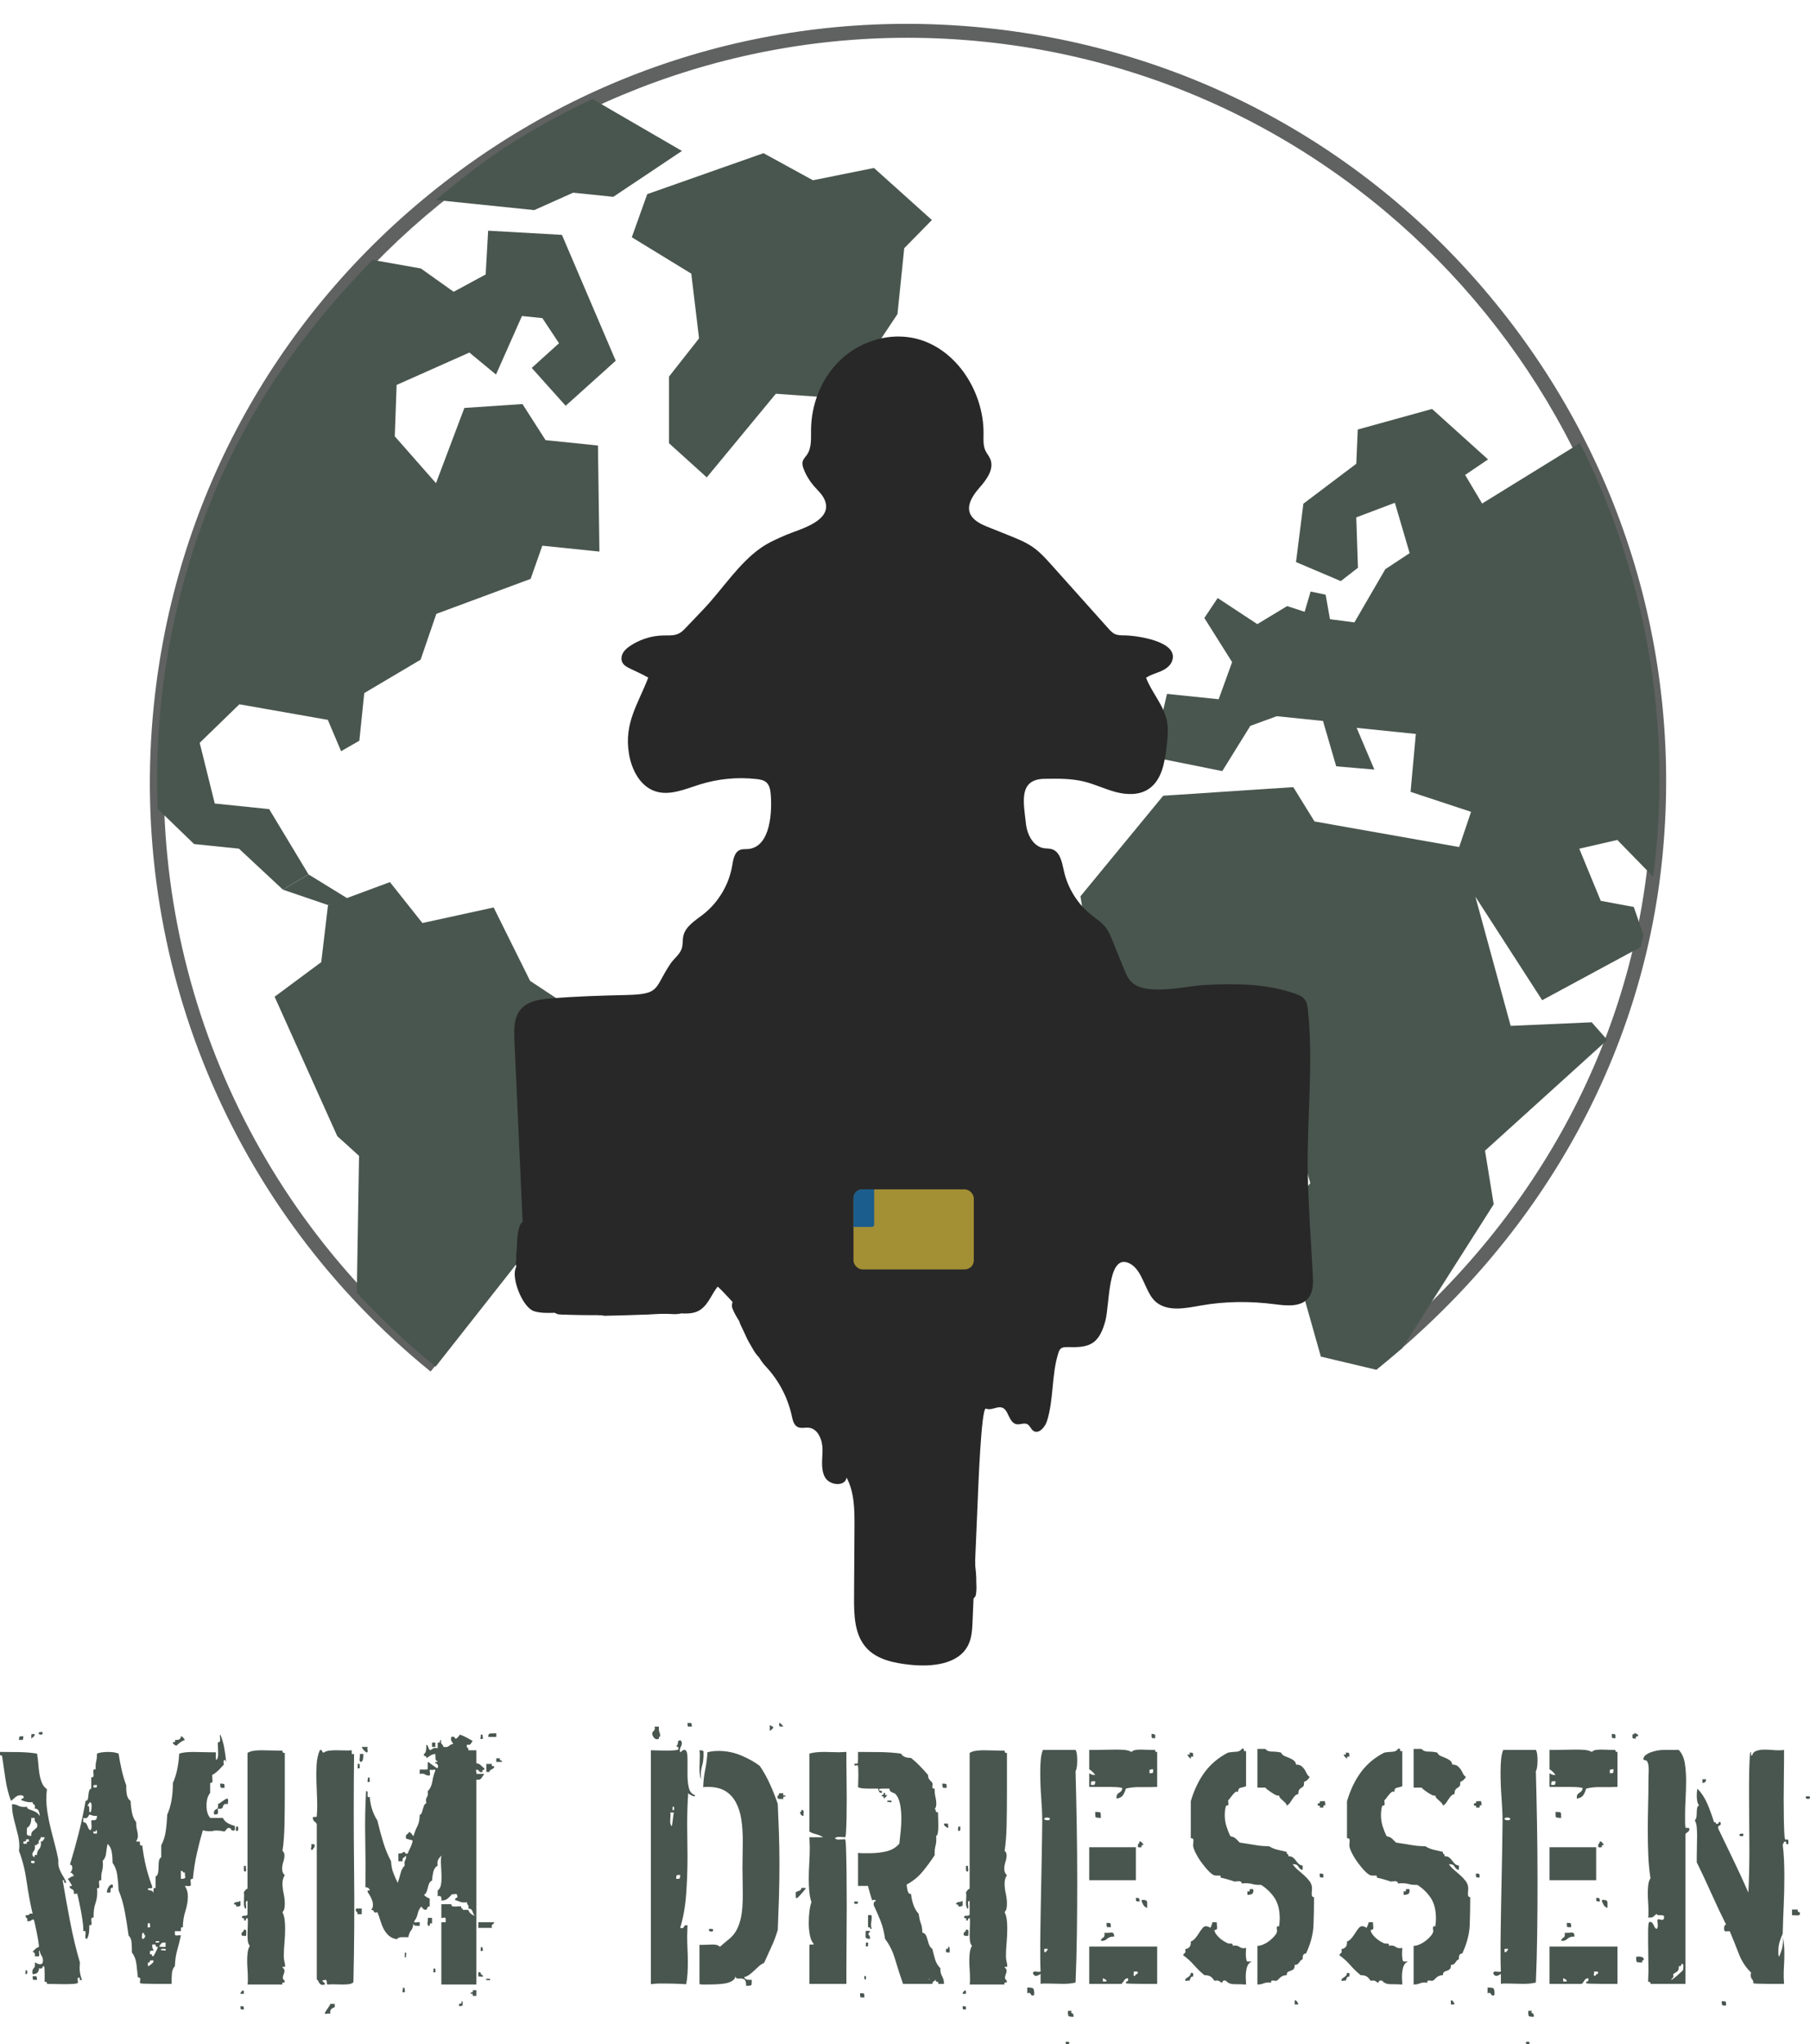 <?xml version="1.0" encoding="UTF-8"?>
<svg xmlns="http://www.w3.org/2000/svg" viewBox="0 0 652.07 736.12">
  <defs>
    <style>
      .cls-1 {
        opacity: .7;
      }

      .cls-2 {
        fill: #d7bb39;
      }

      .cls-3 {
        fill: #1574b8;
      }

      .cls-4 {
        fill: #282828;
      }

      .cls-5 {
        fill: #606161;
      }

      .cls-6 {
        fill: #49564f;
      }
    </style>
  </defs>
  <g id="Layer_7" data-name="Layer 7">
    <path class="cls-5" d="m155.12,493.9c-71.88-58.38-109.14-148.15-99.68-240.14,7.47-72.57,42.75-137.88,99.34-183.91C211.38,23.82,282.51,2.59,355.07,10.05c72.57,7.47,137.88,42.75,183.91,99.34,46.03,56.59,67.27,127.72,59.8,200.29-7.33,71.19-43.93,136.38-103.05,183.55l-3.12-3.91c58.07-46.33,94.01-110.3,101.2-180.15,15.13-147.06-92.19-279.01-239.25-294.14C207.5-.11,75.55,107.22,60.42,254.28c-9.29,90.31,27.29,178.44,97.86,235.75l-3.15,3.88Z"/>
  </g>
  <g id="Europe_Afrika_copy" data-name="Europe+Afrika copy">
    <path class="cls-6" d="m495.86,493.27l-20.01-4.75-14.04-49.65,10.23-12.81-12.1-42.85-46.57-9.42-19.86-25.16-4.27-25.86,29.81-36.22,46.87-3.1,7.64,12.36,52.12,9.22,4.28-12.68-21.79-7.2,1.9-20.85-21.32-2.19,6.38,15.02-13.75-1.17-4.76-16.34-16.66-1.71-9.52,3.48-10.1,16.29-25.23-5.07,5.31-22.73,18.62,1.92,4.84-13.37-10-15.89,4.8-7.18,14.28,9.39,10.74-6.49,6.31,2.05,2.15-7.29,5.41,1.13,1.57,8.83,8.8,1.15,11.13-19.16,8.77-5.78-5.32-18.13-13.91,5.25.61,18.14-6.19,4.81-16.13-6.86,2.66-21.02,19.06-14.38.53-12.33,26.76-7.4,20.17,18.17-8.25,5.59,6.12,10.29,35.26-21.75c8.97,17.89,19.87,44.56,25.27,78.43,5.04,31.59,3.58,58.56,1.07,77.69-4.3-4.41-8.6-8.81-12.9-13.22l-13.7,3.15,7.73,18.77,11.91,2.22,3.44,9.96c-.11.54-.23,1.08-.35,1.62-.21.96-.42,1.9-.63,2.84-11.82,6.38-23.64,12.77-35.47,19.15l-24.06-37.28,12.71,46.52,29.19-1.29,5.62,6.36-44.05,39.87,3.13,19.31-32.96,51.82c-1.86,1.61-8.06,6.78-9.3,7.76Z"/>
  </g>
  <g id="South_America" data-name="South America">
    <path class="cls-6" d="m128.54,465.56l.81-49.32-7.85-7.12-22.57-50.19,16.8-12.46,2.44-20.55,22.31-8.27,11.69,14.74,25.67-5.61,13.13,26.44,41.42,27.37-21.46,28.83.22,13.89-54.22,68.84c-5.35-4.33-10.91-9.18-16.58-14.6-4.26-4.07-8.19-8.09-11.81-12Z"/>
    <polygon class="cls-6" points="101.91 320.37 118.18 325.92 125.81 323.9 111.14 314.88 101.91 320.37"/>
  </g>
  <g id="north-America">
    <path class="cls-6" d="m56.82,291.29l13.1,12.66,16.17,1.66,15.82,14.75,9.23-5.49-14.17-23.5-19.6-2.02-5.43-21.85,14.3-13.88,31.86,5.61,4.78,11.28,6.58-3.78,1.77-17.15,20.3-12.02,5.66-16.5,33.98-12.6,4.2-11.95,20.58,2.12-.53-38.19-18.87-1.94-8.32-12.99-20.94,1.4-10.22,27.09-14.85-16.88.67-18.5,26.21-11.66,9.59,7.92,9.35-21.08,7.35.76,6,9.04-9.83,8.89,12.22,13.64,18.04-16.22-19.38-45.33-26.59-1.5-.88,15.76-11.54,6.24-11.79-8.39-17.41-3.09c-15.83,16.28-41.63,45.09-58.62,87.81-18.29,46-19.71,86.65-18.8,109.89Z"/>
    <path class="cls-6" d="m156.99,72.01l35.48,3.65,14.02-6.27,14.46,1.49,24.73-16.52-32.22-18.7c-8.5,3.99-17.73,8.85-27.37,14.79-11.63,7.17-20.64,14.63-29.09,21.56Z"/>
    <polygon class="cls-6" points="233.17 69.91 227.61 85.44 249.04 98.54 251.84 121.85 241.02 135.6 241.02 159.62 254.62 171.91 279.51 141.79 303.11 143.47 323.32 113.11 325.76 89.38 335.72 79.23 314.86 60.49 292.87 64.91 275.05 55.16 233.17 69.91"/>
    <polygon class="cls-6" points="314.96 145.18 327 144.64 324.68 154.73 313.96 161.96 304.12 157.34 314.96 145.18"/>
  </g>
  <g id="bike">
    <g>
      <g>
        <g>
          <path class="cls-4" d="m266.75,470.84c.35.86.81,1.67,1.36,2.41-.37-.54-.55-1.19-.78-1.81s-.56-1.23-1.12-1.58c.29.74.65,1.45,1.08,2.12-.46-.52-.55-1.31-1.08-1.74.41,1.16,1.05,2.22,1.69,3.27.7,1.15,1.41,2.31,2.11,3.46"/>
          <path class="cls-4" d="m264.34,471.51c.44,1.07.92,2.08,1.62,3.01.4.54.82.96,1.49,1.15.6.16,1.4.09,1.93-.25,1.09-.7,1.66-2.25.9-3.42-.14-.21-.25-.42-.35-.65l.25.6c-.31-.73-.54-1.49-.89-2.21-.41-.84-1.05-1.51-1.82-2.02-.83-.55-2.03-.38-2.78.2-.35.27-.6.59-.77,1-.2.47-.32,1.13-.13,1.63.37.94.79,1.86,1.33,2.72l3.93-3.03-.06-.08.39.51c-.21-.28-.34-.6-.49-.92-.22-.46-.54-.92-.92-1.25-.81-.71-2.06-1.02-3.03-.39-.36.23-.66.54-.9.9-.32.49-.45,1.37-.25,1.93.49,1.35,1.17,2.59,1.91,3.81s1.43,2.34,2.14,3.52,2.27,1.64,3.42.9,1.63-2.23.9-3.42c-.64-1.05-1.29-2.11-1.93-3.16-.59-.97-1.19-1.93-1.64-2.98l.25.6c-.08-.2-.16-.39-.23-.59l-4.18,2.43c.08.07.14.13.21.21l-.39-.51c.19.25.32.53.45.82.21.46.49.83.82,1.23.37.45,1.2.76,1.77.73s1.07-.19,1.51-.54c.95-.73,1.32-2.17.64-3.23-.36-.57-.67-1.15-.94-1.77l.25.6c-.05-.12-.1-.23-.14-.35l-3.67,2.82c.06.04.12.08.18.13l-.51-.39c.14.12.26.24.38.39l-.39-.51c.2.27.35.56.49.86l-.25-.6c.36.87.6,1.81,1.12,2.61l4.32-2.52c-.53-.71-.97-1.48-1.32-2.3l.25.6-.05-.12c-.26-.63-.54-1.14-1.15-1.49-.54-.31-1.33-.45-1.93-.25s-1.19.57-1.49,1.15-.5,1.32-.25,1.93h0Z"/>
        </g>
        <g>
          <path class="cls-4" d="m274.43,485.83c-1.89-3.55-3.41-7.29-4.53-11.15"/>
          <path class="cls-4" d="m276.59,484.57c-.45-.86-.89-1.72-1.3-2.6-.21-.44-.41-.88-.6-1.32-.04-.1-.4-.92-.16-.36-.1-.22-.19-.45-.28-.67-.74-1.83-1.38-3.7-1.94-5.6-.37-1.25-1.78-2.17-3.08-1.75s-2.14,1.73-1.75,3.08c1.19,4.06,2.8,8.01,4.78,11.75.61,1.16,2.32,1.61,3.42.9,1.18-.76,1.55-2.18.9-3.42h0Z"/>
        </g>
        <g>
          <path class="cls-4" d="m270.29,477.9c.73,2.95,2.33,5.67,4.55,7.75"/>
          <path class="cls-4" d="m267.88,478.57c.84,3.35,2.68,6.48,5.19,8.85.95.9,2.6,1.02,3.54,0s1.02-2.58,0-3.54c-.62-.58-1.18-1.2-1.7-1.87l.39.51c-.85-1.11-1.55-2.31-2.09-3.6l.25.6c-.31-.74-.56-1.5-.75-2.28-.32-1.27-1.81-2.16-3.08-1.75s-2.09,1.72-1.75,3.08h0Z"/>
        </g>
        <g>
          <path class="cls-4" d="m274.64,486.01c-.51-.63-.97-1.29-1.33-2.01-.22-.44-.4-.9-.59-1.35-1.03-2.48-2.33-4.85-3.87-7.06,1.07,2.4,2.3,4.72,3.52,7.05.24.46.49.93.73,1.39.24.46.48.91.76,1.35.43.67.96,1.29,1.55,1.82"/>
          <path class="cls-4" d="m276.41,484.25c-.17-.22-.17-.21.02.03-.08-.11-.16-.22-.24-.33-.11-.17-.23-.33-.33-.5-.25-.41-.46-.84-.66-1.28.24.55-.11-.28-.15-.38-.14-.33-.28-.66-.42-.99-.2-.45-.4-.9-.62-1.35-.86-1.78-1.87-3.49-3-5.12-.74-1.07-2.22-1.67-3.42-.9s-1.47,2.14-.9,3.42c.96,2.12,2.02,4.19,3.1,6.25s2.08,4.24,3.85,5.86c.96.88,2.59,1.02,3.54,0,.88-.96,1.03-2.59,0-3.54-.2-.18-.39-.36-.57-.56-.08-.08-.67-.72-.25-.26-.32-.35-.56-.84-.79-1.25-.54-.98-1.05-1.98-1.57-2.97-1.05-1.99-2.07-4-3-6.05l-4.32,2.52c1.17,1.69,2.21,3.46,3.09,5.31.21.45.42.9.61,1.35-.24-.54.12.28.15.38.14.33.27.66.42.98.48,1.07,1.17,1.99,1.9,2.9.82,1.03,2.69.92,3.54,0,1-1.09.87-2.44,0-3.54h0Z"/>
        </g>
        <g>
          <path class="cls-4" d="m348.81,562.89c-.28,1.84-.36,3.7-.23,5.55.03.4.07.8.1,1.2.12,1.26.24,2.52.36,3.78,0,.09.03.19.12.21.3-1.81.14-3.7-.47-5.43"/>
          <path class="cls-4" d="m346.4,562.22c-.31,2.1-.47,4.2-.31,6.32.07.96.17,1.92.26,2.88.12,1.32,0,3.01,1.04,3.98.66.61,1.55.89,2.43.64.77-.21,1.62-.91,1.75-1.75.36-2.28.28-4.56-.47-6.76-.42-1.24-1.74-2.18-3.08-1.75-1.23.4-2.2,1.75-1.75,3.08.14.4.26.81.35,1.23.05.2.14.47.13.68l-.03-.27c.02.13.03.26.04.39.03.39.05.79.04,1.18,0,.2-.01.39-.03.59,0,.13-.02.26-.04.39.05-.34.05-.37,0-.08l4.18-1.1-.09-.08.64,1.1c.16.7.02.09,0-.1l-.07-.74c-.04-.42-.08-.84-.12-1.26-.08-.85-.17-1.7-.23-2.56s-.06-1.65-.03-2.47c.02-.41.04-.82.08-1.24.02-.24.05-.48.07-.72.01-.1.02-.2.04-.31-.04.32-.04.34,0,.05.1-.69.12-1.3-.25-1.93-.3-.52-.9-1.01-1.49-1.15-1.19-.27-2.87.36-3.08,1.75h0Z"/>
        </g>
        <g>
          <path class="cls-4" d="m348.61,573.37c.92-2.84.6-5.91.27-8.87-.1-.89-.2-1.77-.29-2.66"/>
          <path class="cls-4" d="m351.03,574.04c1.24-3.96.51-8.17.07-12.19-.14-1.3-1.05-2.57-2.5-2.5-1.23.06-2.65,1.11-2.5,2.5.21,1.91.47,3.83.58,5.75.05.92.07,1.85,0,2.77-.02.24-.02.5-.07.74.09-.44,0-.04-.04.17-.09.49-.21.96-.36,1.44-.39,1.25.46,2.78,1.75,3.08,1.36.31,2.66-.41,3.08-1.75h0Z"/>
        </g>
        <g>
          <path class="cls-4" d="m244.47,470.64c-.63.07-1.26.15-1.89.12-.42-.02-.83-.07-1.24-.11-.7-.06-1.41-.06-2.11-.07-1.03,0-2.05,0-3.08,0-.59,0-1.17,0-1.76.07-.37.04-.74.12-1.11.15-.48.05-.97.04-1.45-.03"/>
          <path class="cls-4" d="m244.47,468.14c-1.15.13-2.21.08-3.37,0-1.02-.07-2.04-.05-3.06-.05s-2-.04-2.99,0c-.67.03-1.32.16-1.99.24.58-.07-.21,0-.26,0-.32,0-.64-.02-.96-.06-1.3-.16-2.56,1.26-2.5,2.5.07,1.49,1.1,2.33,2.5,2.5.56.07,1.11.07,1.67,0,.37-.04.74-.1,1.11-.15-.58.08.33-.02.44-.02,1-.05,2-.01,2.99,0s2.04-.02,3.06.05c1.15.08,2.21.14,3.37,0,1.29-.15,2.57-1.04,2.5-2.5-.05-1.23-1.11-2.66-2.5-2.5h0Z"/>
        </g>
        <g>
          <path class="cls-4" d="m203.25,470.9c4.36-.04,8.73-.08,13.09-.12"/>
          <path class="cls-4" d="m203.25,473.4c4.36-.04,8.73-.08,13.09-.12,1.31-.01,2.56-1.14,2.5-2.5s-1.1-2.51-2.5-2.5c-4.36.04-8.73.08-13.09.12-1.31.01-2.56,1.14-2.5,2.5s1.1,2.51,2.5,2.5h0Z"/>
        </g>
        <g>
          <path class="cls-4" d="m216.19,471.08c-4.89.05-9.77-.03-14.65-.24"/>
          <path class="cls-4" d="m216.19,468.58c-4.89.05-9.77-.03-14.65-.24-1.31-.06-2.56,1.19-2.5,2.5.06,1.4,1.1,2.44,2.5,2.5,4.88.21,9.77.29,14.65.24,1.31-.01,2.56-1.14,2.5-2.5s-1.1-2.51-2.5-2.5h0Z"/>
        </g>
        <g>
          <path class="cls-4" d="m215.96,471.08c.9.09,1.79-.16,2.68-.3.44-.07.88-.11,1.31-.22"/>
          <path class="cls-4" d="m215.96,473.58c.88.08,1.77-.1,2.64-.27.67-.12,1.36-.18,2.02-.35.6-.15,1.18-.62,1.49-1.15s.45-1.33.25-1.93-.57-1.19-1.15-1.49-1.25-.42-1.93-.25c-.47.12-.95.16-1.42.24s-.96.18-1.45.25l.66-.09c-.37.05-.74.07-1.12.03-.34-.01-.67.06-.96.22-.31.1-.58.27-.8.52-.43.43-.76,1.15-.73,1.77s.24,1.32.73,1.77l.51.39c.39.23.81.34,1.26.34h0Z"/>
        </g>
        <g>
          <path class="cls-4" d="m217.89,471.32c3.15-.07,6.3-.14,9.46-.21,1-.02,2-.05,3-.07,5.35-.16,10.69-.53,16.01-1.03"/>
          <path class="cls-4" d="m217.89,473.82c9.51-.21,18.99-.44,28.47-1.31,1.34-.12,2.5-1.06,2.5-2.5,0-1.26-1.15-2.62-2.5-2.5-9.48.87-18.96,1.1-28.47,1.31-3.21.07-3.22,5.07,0,5h0Z"/>
        </g>
        <g>
          <path class="cls-4" d="m188.41,455.39c0-1.3.72-2.58,1.83-3.26"/>
          <path class="cls-4" d="m190.91,455.39c0-.17.01-.33.03-.49l-.09.66c.05-.33.13-.64.26-.95l-.25.6c.14-.32.31-.62.52-.9l-.39.51c.2-.26.44-.49.7-.7l-.51.39c.11-.08.21-.15.33-.22.54-.33.98-.88,1.15-1.49.1-.33.12-.66.04-1-.02-.33-.11-.64-.3-.93-.34-.53-.86-1-1.49-1.15s-1.35-.1-1.93.25c-1.87,1.15-3.06,3.22-3.07,5.42,0,.64.28,1.32.73,1.77.23.24.49.42.8.52.3.16.62.23.96.22.65-.03,1.32-.24,1.77-.73s.73-1.09.73-1.77h0Z"/>
        </g>
        <path class="cls-4" d="m188.24,457.37c3.22,0,3.22-5,0-5s-3.22,5,0,5h0Z"/>
        <g>
          <path class="cls-4" d="m188.39,454.59c.43-1.52.96-3.01,1.6-4.46"/>
          <path class="cls-4" d="m190.8,455.26c.39-1.36.85-2.69,1.4-4l-.25.6c.07-.16.13-.31.2-.47.18-.29.28-.6.3-.93.07-.33.06-.66-.04-1-.16-.58-.61-1.21-1.15-1.49-.58-.31-1.28-.46-1.93-.25-.58.19-1.24.57-1.49,1.15-.72,1.65-1.36,3.33-1.85,5.06-.18.62-.07,1.37.25,1.93.3.52.9,1.01,1.49,1.15.64.15,1.36.11,1.93-.25s.97-.85,1.15-1.49h0Z"/>
        </g>
        <g>
          <path class="cls-4" d="m189.25,445.06c-.13,1.96-.45,3.91-.57,5.88s-.02,3.98.66,5.83"/>
          <path class="cls-4" d="m186.75,445.06c-.28,4.13-1.28,8.33.18,12.37.44,1.23,1.72,2.18,3.08,1.75,1.21-.39,2.22-1.76,1.75-3.08-.17-.46-.31-.93-.41-1.41-.04-.21-.08-.41-.12-.62-.1-.59.02.38-.02-.17-.06-.96-.09-1.9-.03-2.85.11-2,.44-3.98.58-5.98.09-1.31-1.21-2.56-2.5-2.5-1.43.06-2.4,1.1-2.5,2.5h0Z"/>
        </g>
        <g>
          <path class="cls-4" d="m189.34,444.09l-.13,1.14c-.11-1.16.16-2.35.75-3.34-.23.02-.34.28-.41.5-.52,1.71-.79,3.5-.81,5.29,0,.56.01,1.12-.02,1.68-.03.52-.1,1.05-.15,1.57-.16,1.66-.1,3.34.18,4.98"/>
          <path class="cls-4" d="m186.84,444.09l-.13,1.14h5c-.02-.23,0-.46-.02-.7.03-.3.02-.31-.02-.03.02-.11.04-.23.07-.34.05-.23.13-.44.2-.67.06-.17.05-.15-.03.06.07-.14.14-.28.22-.41.5-.88.42-1.98-.2-2.78-.57-.74-1.69-1.24-2.63-.9-1.14.42-1.78,1.1-2.16,2.24-.23.68-.37,1.39-.5,2.09-.26,1.44-.4,2.89-.4,4.35,0,1.28-.19,2.54-.24,3.82-.06,1.54.09,3.07.34,4.59.21,1.29,1.89,2.13,3.08,1.75,1.4-.45,1.97-1.69,1.75-3.08-.03-.17-.06-.35-.08-.52.03.19.03.19,0,.01-.03-.26-.05-.52-.07-.79-.04-.57-.05-1.14-.03-1.71.03-1.08.22-2.16.25-3.24s0-2.13.12-3.2c.09-.85-.09.44.06-.4.05-.26.09-.53.15-.79s.12-.52.18-.78c.04-.17.09-.35.14-.52.17-.49.06-.36-.31.4l-1.1.64.15-.06-2.82-3.67c-.79,1.39-1.21,3-1.09,4.61.1,1.3,1.08,2.56,2.5,2.5s2.34-1.1,2.5-2.5l.13-1.14c.15-1.3-1.26-2.56-2.5-2.5-1.49.07-2.34,1.1-2.5,2.5h0Z"/>
        </g>
        <g>
          <g>
            <path class="cls-4" d="m350.2,573.49l-5.2.14-.29-10.53,5.38-.15c.36,0,.67.27.69.62.09,1.63.16,3.32.2,5.08.03,1.37.05,2.7.05,3.99,0,.46-.37.83-.83.84Z"/>
            <path class="cls-4" d="m344.51,574.15l-.32-11.53,5.88-.16c.62,0,1.17.46,1.2,1.1.09,1.71.16,3.43.2,5.09.03,1.37.05,2.71.05,4.01,0,.73-.58,1.32-1.31,1.34l-5.7.16Zm.71-10.56l.26,9.53,4.7-.13c.19,0,.34-.16.34-.34,0-1.29-.02-2.62-.05-3.98-.04-1.66-.11-3.36-.2-5.06,0-.09-.11-.16-.17-.15l-4.88.13Z"/>
          </g>
          <g>
            <rect class="cls-4" x="405.67" y="380.56" width="11.95" height="7.24"/>
            <path class="cls-4" d="m418.12,388.3h-12.95v-8.25h12.95v8.25Zm-11.95-1h10.95v-6.25h-10.95v6.25Z"/>
          </g>
        </g>
      </g>
      <g>
        <path class="cls-4" d="m185.36,375.16l-.03-.58c-.18-3.92-.21-8.28,2.38-11.23,2.54-2.9,6.77-3.48,10.62-3.8,9.18-.77,18.4-1.03,27.61-1.25,12.17-.29,9.64-2.39,15.62-11.29,1.28-1.9,3.37-3.3,4.06-5.48.45-1.42.23-2.96.54-4.42.76-3.54,4.3-5.6,7.15-7.82,5.51-4.31,9.33-10.73,10.48-17.63.37-2.18.79-4.85,2.87-5.63.91-.34,1.91-.2,2.88-.29,8.28-.77,8.63-14,8.11-19.85-.13-1.5-.43-3.11-1.54-4.12-.95-.86-2.3-1.09-3.57-1.23-6.83-.77-13.82-.11-20.39,1.94-5.29,1.65-10.88,4.21-16.13,2.45-5.46-1.83-8.48-7.78-9.43-13.46-1.85-11.06,3.29-17.94,6.95-27.46-2.08-1.17-4.26-2.16-6.43-3.19-1.12-.53-2.32-1.14-2.89-2.24-.57-1.1-.36-2.49.28-3.56s1.65-1.86,2.69-2.54c3.01-1.97,6.51-3.19,10.09-3.55,3.87-.39,6.42.7,9.32-2.37,2.37-2.5,4.77-4.97,7.13-7.48,6.59-7,12.46-16.24,20.35-21.76,2.83-1.98,6.02-3.36,9.19-4.72,4.57-1.97,17.15-4.96,13.78-12.69-.84-1.92-2.49-3.34-3.87-4.93-1.56-1.81-2.81-3.89-3.66-6.12-.32-.85-.59-1.77-.36-2.65.24-.93.98-1.63,1.53-2.41,1.75-2.52,1.47-5.85,1.49-8.92.06-9.28,3.7-18.59,10.36-25.04s16.36-9.82,25.51-8.3c15.6,2.58,26.46,18.92,26.28,34.73-.02,2.05-.18,4.2.7,6.05.49,1.03,1.27,1.9,1.71,2.94,1.53,3.59-1.28,7.43-3.87,10.36-5.48,6.21-5.25,10.83,2.41,13.9,2.8,1.12,5.6,2.24,8.4,3.37,2.96,1.19,5.95,2.39,8.55,4.23,2.51,1.78,4.59,4.09,6.65,6.39,6.78,7.58,13.57,15.16,20.35,22.74.73.82,1.5,1.66,2.5,2.1,1.01.45,2.16.44,3.27.45,3.97.02,20.12,2.01,17.19,9.4-.69,1.75-2.42,2.86-4.16,3.59s-3.59,1.22-5.15,2.28c2.06,5.37,6.34,9.83,7.49,15.46.63,3.08.27,6.27-.09,9.39-.67,5.75-1.8,12.27-6.7,15.35-3.38,2.13-7.75,1.96-11.61.95-3.86-1.02-7.49-2.8-11.37-3.76-4.67-1.16-9.55-1.08-14.37-1-9.57.17-7.39,8.88-6.63,16.14.41,3.92,2.61,8.25,6.51,8.85.92.14,1.87.06,2.76.32,3.03.87,3.72,4.72,4.4,7.8,1.35,6.18,4.87,11.86,9.79,15.82,1.8,1.45,3.82,2.71,5.24,4.54,1.08,1.39,1.76,3.05,2.42,4.68,1.41,3.47,2.83,6.94,4.24,10.4.66,1.63,1.36,3.3,2.59,4.55,5.25,5.29,19.78,1.49,26.41,1.14,10.95-.57,22.15-.56,32.62,3.12,1.3.46,2.64,1.01,3.47,2.11.8,1.05,1,2.42,1.14,3.73,2.05,19.17-.41,39.32-.05,58.64.23,12.25,1.14,24.5,1.81,36.74.16,2.92.23,6.14-1.62,8.4-2.7,3.3-7.77,2.78-12,2.23-8.84-1.15-17.86-1.11-26.64.44-5.48.97-11.75,2.33-16.1-1.13-4.11-3.26-4.72-11.62-9.69-14.03-8.02-3.9-7.04,14.98-8.74,20.91-.82,2.86-1.91,5.88-4.34,7.59-2.64,1.85-6.13,1.69-9.35,1.65-.8-.01-1.68.02-2.3.53-.48.4-.71,1.03-.9,1.63-2.5,7.9-1.59,16.58-4.09,24.48-.71,2.25-3.01,4.85-4.94,3.49-.88-.62-1.19-1.87-2.14-2.37-1.17-.61-2.61.25-3.91,0-1.79-.34-2.49-2.45-3.32-4.07-2.14-4.18-4.93-.44-7.68-1.53-1.72-.68-2.83,30.1-2.97,33.4-.62,14.41-1.23,28.83-1.85,43.24-.12,2.87-.27,5.84-1.53,8.42-3.47,7.12-13.19,8-21.07,7.16-5.72-.61-11.86-1.84-15.7-6.13-4.23-4.72-4.43-11.7-4.39-18.05.05-8.52.1-17.05.15-25.57.03-6.01,0-12.32-2.83-17.62-.59,3.35-6.15,2.84-7.79-.14-1.64-2.98-.88-6.63-.89-10.02s-1.6-7.49-4.98-7.83c-1.31-.13-2.72.35-3.92-.22-1.43-.68-1.84-2.47-2.17-4.02-1.43-6.59-4.67-12.78-9.28-17.71-2.3-2.46-4.96-6.51-2.33-8.62-4.21-2.12-7.11-6.64-7.28-11.35-.04-1.04-6.87-8.19-7.82-8.89-2.38,2.95-3.68,7.55-7.63,9.08-5.1,1.97-13.72-1.44-19.55-.93-6.21.55-12.44.73-18.68.91-2.4.07-4.8.14-7.21.21-1.93.06-3.87.11-5.8.17-2.4.07-4.85.13-7.15-.54-4.22-1.24-8.19-11.53-6.8-15.39.54-1.49,1.69-2.68,2.31-4.14.73-1.71.66-3.64.57-5.5-1.08-24.01-2.16-48.02-3.25-72.04Zm220.06-16.5c.08-.04.16-.09.24-.13-.24-.33-.42-.76-.74-.96-.15-.09-.78.22-.84.45-.2.8-.31,1.64-.33,2.47-.01.48.29.88.87.91.58.03.86-.34.96-.83.06-.31,0-.64-.02-.97-.03-.32-.09-.63-.14-.94Zm3.71,22.91c-.13.2-.49.5-.52.83-.06.75.91,1.76,1.64,1.84.5.06.92-.29.93-.79.02-.68-1.16-1.89-2.05-1.88Zm-29.19-20.73c-.36.53-.67.82-.74,1.15-.1.5.37.88.88.81.5-.07.8-.4.69-.86-.08-.33-.43-.59-.83-1.1Z"/>
        <rect class="cls-4" x="466.98" y="399.47" width="3.92" height="9.96" transform="translate(-9.71 11.54) rotate(-1.4)"/>
        <rect class="cls-4" x="376.42" y="360.53" width="9.73" height="5.86"/>
        <rect class="cls-4" x="401.4" y="356.12" width="6.06" height="7.34"/>
      </g>
    </g>
    <g class="cls-1">
      <rect class="cls-2" x="307.47" y="428.3" width="43.35" height="28.82" rx="3.25" ry="3.25"/>
      <path class="cls-3" d="m310.6,428.28h4.33v12.75c0,.44-.36.8-.8.8h-6.65v-10.42c0-1.72,1.4-3.12,3.12-3.12Z"/>
    </g>
  </g>
  <g id="Layer_10" data-name="Layer 10">
    <g>
      <path class="cls-6" d="m28.8,706.72c0,.32-.02.62-.06.9-.04.28-.06.58-.06.9,0,.88.08,1.68.24,2.4.16.72.36,1.4.6,2.04-.08,0-.14.02-.18.06-.04.04-.1.06-.18.06-.32,0-.46-.16-.42-.48.04-.32-.06-.48-.3-.48-.32,0-.48.2-.48.6,0,.16.02.36.06.6.04.24.06.44.06.6,0,.24-.48.4-1.44.48-.96.08-2.08.12-3.36.12s-2.54-.02-3.78-.06c-1.24-.04-2.1-.06-2.58-.06v-.24c0-.32-.16-.48-.48-.48h-.36v-3.12c0-.72-.02-1.32-.06-1.8-.04-.48-.1-.72-.18-.72-.32,0-.5.14-.54.42-.04.28-.26.42-.66.42-.24,0-.44-.04-.6-.12,0,1.44-.76,2.16-2.28,2.16,0-.16-.02-.28-.06-.36-.04-.08-.06-.2-.06-.36,0-.64.16-1.1.48-1.38.32-.28.48-.7.48-1.26,0-.4-.04-.68-.12-.84.4.08.72.2.96.36.24.16.56.24.96.24.48,0,.78-.14.9-.42.12-.28.18-.58.18-.9,0-.64-.18-1.24-.54-1.8-.36-.56-.58-1.16-.66-1.8-.16,0-.24.16-.24.48,0,.16.02.34.06.54.04.2.06.38.06.54,0,.4-.18.58-.54.54-.36-.04-.74-.06-1.14-.06.08-.16.12-.36.12-.6,0-.48-.28-.8-.84-.96.32-.4.66-.76,1.02-1.08.36-.32.78-.56,1.26-.72,0-.32-.08-1-.24-2.04-.16-1.04-.36-2.14-.6-3.3-.24-1.16-.46-2.2-.66-3.12-.2-.92-.34-1.38-.42-1.38-.4,0-.7.1-.9.3-.2.2-.5.3-.9.3-.24,0-.44-.04-.6-.12.08-.16.12-.32.12-.48,0-.32-.1-.52-.3-.6-.2-.08-.3-.32-.3-.72v-.24h.48c.4,0,.66-.1.78-.3.12-.2.38-.3.78-.3.24,0,.4.04.48.12-.88-3.76-1.6-7.64-2.16-11.64-.56-4-1.48-7.68-2.76-11.04,0-.24.02-.48.06-.72.04-.24.06-.48.06-.72,0-1.44-.14-2.76-.42-3.96-.28-1.2-.58-2.38-.9-3.54-.32-1.16-.62-2.38-.9-3.66-.28-1.28-.42-2.68-.42-4.2.88,0,1.6.16,2.16.48.56.32,1.28.48,2.16.48h.48c.24,0,.44-.04.6-.12,0,.4.16.68.48.84.32.16.72.32,1.2.48.48.16.98.38,1.5.66.52.28.98.74,1.38,1.38v-.24c0-.48-.12-1-.36-1.56-.24-.56-.72-.84-1.44-.84.08-.24.12-.48.12-.72,0-.4-.14-.66-.42-.78-.28-.12-.42-.38-.42-.78h-.84c-.64,0-1.2-.08-1.68-.24-.48-.16-1-.32-1.56-.48,0-.4.12-.6.36-.6.32,0,.48-.16.48-.48s-.14-.52-.42-.6c-.28-.08-.54-.12-.78-.12-.64,0-1.24.24-1.8.72-.56.48-1.08.92-1.56,1.32-.88-2.32-1.54-4.9-1.98-7.74-.44-2.84-.86-5.7-1.26-8.58-.48,0-.72-.12-.72-.36v-.96c2.32,0,4.6.02,6.84.06,2.24.04,4.4.22,6.48.54.24,1.2.4,2.44.48,3.72.08,1.28.22,2.5.42,3.66.2,1.16.5,2.22.9,3.18.4.96,1,1.72,1.8,2.28-.08.56-.14,1.1-.18,1.62-.04.52-.06,1.06-.06,1.62,0,1.76.16,3.6.48,5.52.32,1.92.72,3.84,1.2,5.76s.96,3.78,1.44,5.58c.48,1.8.88,3.54,1.2,5.22v1.08c0,.8.12,1.52.36,2.16.24.64.5,1.22.78,1.74.28.52.58,1.04.9,1.56.32.52.6,1.1.84,1.74-.08,0-.14.02-.18.06-.04.04-.1.06-.18.06-.32,0-.46-.16-.42-.48.04-.32-.06-.48-.3-.48h-.24c.8,4.72,1.7,9.7,2.7,14.94,1,5.24,2.18,10.14,3.54,14.7Zm-21.96-80.16c0-.8.1-1.22.3-1.26.2-.04.62-.06,1.26-.06,0,.88-.12,1.32-.36,1.32h-1.2Zm2.52,36.24c0,.24-.16.34-.48.3-.32-.04-.48.1-.48.42s.16.48.48.48c.08,0,.16-.02.24-.06.08-.04.16-.06.24-.06.16,0,.28.04.36.12v-.24c0-.08-.04-.12-.12-.12,0-.32.14-.46.42-.42.28.04.42-.1.42-.42s-.08-.48-.24-.48-.3.02-.42.06c-.12.04-.26.06-.42.06h-.12c.08.08.12.2.12.36Zm-.12,46.8c.08-.08.16-.12.24-.12.24,0,.36.24.36.72s-.16.72-.48.72c-.16,0-.22-.18-.18-.54.04-.36.06-.62.06-.78Zm.48-51.36c0,.8-.02,1.48-.06,2.04-.04.56.5.84,1.62.84v-.48c0-.48.12-.84.36-1.08.24-.24.48-.46.72-.66.24-.2.48-.4.72-.6.24-.2.36-.5.36-.9,0-.56-.16-.94-.48-1.14-.32-.2-.48-.62-.48-1.26v-.36h-1.2c0,1.84-.52,3.04-1.56,3.6Zm1.5,12.06s-.06.1-.06.18c0,.32.24.48.72.48.4,0,.6-.12.6-.36,0-.32-.12-.48-.36-.48h-.84c0,.08-.02.14-.06.18Zm.18-45.78c.16,0,.3-.02.42-.06.12-.04.26-.06.42-.06s.24.08.24.24c0,.32-.16.6-.48.84-.32.24-.56.44-.72.6v-1.56h.12Zm2.88,37.98c-.24.2-.36.5-.36.9,0,.16.02.26.06.3.04.04.06.14.06.3-.08-.08-.16-.12-.24-.12-.24,0-.38.1-.42.3-.04.2-.22.3-.54.3h-.36c.08.16.12.4.12.72,0,.56-.16,1.04-.48,1.44-.32.4-.48.8-.48,1.2,0,.24.2.56.6.96.16-.08.24-.24.24-.48s.16-.36.48-.36c.16,0,.28.04.36.12,0-.96.24-1.68.72-2.16.48-.48.72-1.16.72-2.04,0-.32-.04-.56-.12-.72.4,0,.7-.14.9-.42.2-.28.38-.58.54-.9,0-.16-.12-.24-.36-.24h-1.08c0,.4-.12.7-.36.9Zm-2.52,49.14h1.2c.24,0,.36.44.36,1.32h-1.32c-.16,0-.24-.44-.24-1.32Zm2.4-87.84c.16,0,.3-.02.42-.06.12-.04.26-.06.42-.06.24,0,.36.16.36.48s-.2.48-.6.48c-.56,0-.84-.16-.84-.48,0-.08.02-.14.06-.18.04-.04.06-.1.06-.18h.12Zm65.16.72c.64,1.44,1.12,3.02,1.44,4.74.32,1.72.56,3.5.72,5.34-.16-.32-.28-.6-.36-.84-.4,0-.6.24-.6.72,0,.16.02.32.06.48.04.16.06.32.06.48-.56.64-1.08,1.2-1.56,1.68-.4.4-.84.8-1.32,1.2-.48.4-.92.68-1.32.84v.36c0,.24.02.52.06.84.04.32.06.6.06.84,0,.56-.2.84-.6.84h-.24v3.6c-.88,1.04-1.32,2.56-1.32,4.56s.44,3.4,1.32,4.44h4.56c.4.8.98,1.42,1.74,1.86.76.44,1.62.78,2.58,1.02,0,.24.02.58.06,1.02.04.44-.18.66-.66.66-.4,0-.66-.16-.78-.48-.12-.32-.42-.48-.9-.48-.4.16-.68.38-.84.66-.16.28-.4.5-.72.66-.8-.24-1.72-.36-2.76-.36-.8,0-1.2.04-1.2.12s-.4.12-1.2.12c-.96,0-1.8-.12-2.52-.36-.8,2.72-1.52,5.5-2.16,8.34-.64,2.84-1.12,5.9-1.44,9.18h-.24c-.4,0-.6.2-.6.6,0,.24.02.5.06.78.04.28.06.54.06.78,0,.32-.28.46-.84.42-.56-.04-1-.06-1.32-.06.4.64.68,1.26.84,1.86.16.6.24,1.22.24,1.86,0,1.76-.3,3.56-.9,5.4-.6,1.84-.9,3.8-.9,5.88-.08-.08-.2-.12-.36-.12-.24,0-.36.2-.36.6v.84h-2.16v1.08c0,.32.24.48.72.48.16,0,.3-.02.42-.06.12-.04.26-.06.42-.06.32,0,.52.04.6.12-.4,1.84-.84,3.6-1.32,5.28-.48,1.68-.76,3.6-.84,5.76-.64.64-1,1.56-1.08,2.76-.08,1.2-.12,2.4-.12,3.6h-6.48c-1.28,0-2.42-.02-3.42-.06-1-.04-1.5-.14-1.5-.3s.02-.36.06-.6c.04-.24.06-.48.06-.72,0-.4-.16-.6-.48-.6h-.36c-.16-1.68-.34-3.32-.54-4.92-.2-1.6-.74-2.96-1.62-4.08,0-1.2-.04-2.38-.12-3.54-.08-1.16-.44-2.02-1.08-2.58-.4-3.04-.86-5.94-1.38-8.7-.52-2.76-1.26-5.3-2.22-7.62-.08-1.92-.24-3.74-.48-5.46-.24-1.72-.8-3.18-1.68-4.38,0-1.36-.1-2.66-.3-3.9-.2-1.24-.7-2.22-1.5-2.94-.24,1.04-.42,2.16-.54,3.36-.12,1.2-.54,2.12-1.26,2.76.08.32.12.72.12,1.2,0,.88-.1,1.68-.3,2.4-.2.72-.3,1.52-.3,2.4v.96h-.24c-.4,0-.6.24-.6.72,0,.24.02.48.06.72.04.24.06.48.06.72,0,.48-.16.72-.48.72h-.36c0,.16.02.34.06.54.04.2.06.38.06.54,0,1.68-.22,3.14-.66,4.38-.44,1.24-.66,2.66-.66,4.26v.84h-.24c-.4,0-.6.24-.6.72,0,.16.02.38.06.66.04.28.06.5.06.66,0,.48-.16.72-.48.72h-.36v.96c0,1.76-.28,3.08-.84,3.96-.4,0-.6-.24-.6-.72,0-.16.02-.38.06-.66.04-.28.06-.5.06-.66,0-.56-.16-.84-.48-.84-.08,0-.14.02-.18.06-.04.04-.1.06-.18.06v-.96c0-.64-.1-1.66-.3-3.06-.2-1.4-.44-2.8-.72-4.2-.28-1.4-.54-2.64-.78-3.72-.24-1.08-.4-1.62-.48-1.62-.16,0-.3.02-.42.06-.12.04-.26.06-.42.06h-.24v-.48c0-.64-.26-1.06-.78-1.26-.52-.2-.78-.5-.78-.9,0-.16.14-.22.42-.18.28.04.42-.06.42-.3,0,.08-.22-.26-.66-1.02-.44-.76-.74-1.18-.9-1.26.4-.16.76-.36,1.08-.6.32-.24.72-.4,1.2-.48-.16-.24-.34-.5-.54-.78-.2-.28-.5-.42-.9-.42.56-.32.84-.92.84-1.8,0-.64-.28-1-.84-1.08,1.12-3.68,2.16-7.4,3.12-11.16.96-3.76,1.8-7.68,2.52-11.76.48-.08.76-.34.84-.78.08-.44.14-.9.18-1.38.04-.48.12-.96.24-1.44.12-.48.38-.76.78-.84v-4.08h.36c.32,0,.48-.24.48-.72,0-.24-.02-.48-.06-.72-.04-.24-.06-.48-.06-.72,0-.48.2-.72.6-.72h.24v-.96c0-.8.08-1.48.24-2.04.16-.56.24-1.24.24-2.04v-.6c.96-.4,2.32-.6,4.08-.6,1.52,0,2.76.2,3.72.6.32,2.08.7,4.08,1.14,6,.44,1.92.98,3.72,1.62,5.4v.84c0,1.12.1,2.08.3,2.88.2.8.62,1.44,1.26,1.92.08,1.6.26,3.06.54,4.38.28,1.32.78,2.42,1.5,3.3v.72c0,.72.1,1.44.3,2.16.2.72.3,1.4.3,2.04,0,.72-.2,1.32-.6,1.8,0,.16.12.24.36.24h.96v.72c0,.48.16.72.48.72.08,0,.14-.02.18-.06.04-.04.1-.06.18-.06.32,2.72.78,5.3,1.38,7.74.6,2.44,1.34,4.82,2.22,7.14v.24c0,.24-.16.36-.48.36h-.6c-.32,0-.48.08-.48.24,0,.24.1.38.3.42.2.04.4.08.6.12.2.04.4.1.6.18.2.08.3.28.3.6.16-.08.24-.28.24-.6v-.6c0-.32.12-.48.36-.48h.12c.16,0,.24.04.24.12v-4.2c.48-.24.78-.7.9-1.38.12-.68.18-1.38.18-2.1s.04-1.4.12-2.04c.08-.64.36-1.12.84-1.44v-4.32c.8-1.44,1.34-3.12,1.62-5.04.28-1.92.46-3.92.54-6,1.36-2.96,2.04-6.76,2.04-11.4,1.28-2.8,2.04-6.32,2.28-10.56.72-.24,1.52-.4,2.4-.48.88-.08,1.8-.12,2.76-.12,1.04,0,2.08.02,3.12.06,1.04.04,2.08.06,3.12.06h1.8v1.8c0,.56.08.88.24.96.4-.4.6-1.12.6-2.16,0-.64-.02-1.24-.06-1.8-.04-.56-.06-1.12-.06-1.68v-.72h.24c.4,0,.6-.32.6-.96,0-.16-.02-.36-.06-.6-.04-.24-.06-.48-.06-.72,0-.16.02-.28.06-.36.04-.08.06-.16.06-.24Zm-47.16,28.92c-.16.32-.34.62-.54.9-.2.28-.54.42-1.02.42-.08,0-.16-.02-.24-.06-.08-.04-.2-.06-.36-.06v1.56c.48,0,.82.14,1.02.42.2.28.36.58.48.9.12.32.26.64.42.96.16.32.4.52.72.6.24-.4.36-.84.36-1.32,0-.32-.02-.64-.06-.96-.04-.32-.06-.64-.06-.96,0-.24.08-.36.24-.36h.72c.32,0,.58-.1.78-.3s.3-.62.3-1.26h-.6c-.48,0-.86-.06-1.14-.18-.28-.12-.62-.22-1.02-.3Zm.24-4.44c-.16.24-.32.44-.48.6s-.28.4-.36.72c.32,0,.5.12.54.36.04.24.06.52.06.84v.72c0,.24.12.36.36.36.16,0,.28-.26.36-.78.08-.52.12-1.02.12-1.5,0-.88-.2-1.32-.6-1.32Zm1.26-5.94s-.06.1-.06.18c0,.32.24.48.72.48.4,0,.6-.16.6-.48s-.08-.48-.24-.48-.3.02-.42.06c-.12.04-.26.06-.42.06h-.12c0,.08-.02.14-.06.18Zm.78,16.14c.08,0,.12.04.12.12,0,.24-.16.32-.48.24-.32-.08-.48-.04-.48.12,0,.4.12.6.36.6h.96v-.84c0-.24-.08-.36-.24-.36h-.24v.12Zm5.64,19.44h.24c.24,0,.36.16.36.48,0,.16-.02.3-.06.42-.04.12-.06.26-.06.42-.08-.08-.2-.12-.36-.12-.24,0-.36.2-.36.6v.72c0,.24-.16.36-.48.36h-.84c0-.64.16-1.24.48-1.8.32-.56.68-.92,1.08-1.08Zm11.16,17.52c0,.16-.02.38-.06.66-.04.28-.06.54-.06.78,0,.4.16.6.48.6.16,0,.32-.16.48-.48.16-.32.28-.56.36-.72h-.12c-.24,0-.36-.16-.36-.48s-.12-.48-.36-.48c-.16,0-.28.04-.36.12Zm2.04-3.48c0,.16-.02.32-.06.48-.04.16-.06.32-.06.48,0,.32.12.48.36.48.4,0,.6-.16.6-.48,0-.16-.02-.3-.06-.42-.04-.12-.06-.26-.06-.42v-.24h-.72v.12Zm.72,13.56c0,.32-.16.48-.48.48h-.24v.96c0,.24.08.36.24.36l.96-.72c.56-.4.84-.8.84-1.2,0-.16-.18-.22-.54-.18-.36.04-.62.06-.78.06v.24Zm.84-5.4c0,.4.06.68.18.84.12.16.22.4.3.72-.8,0-1.22.08-1.26.24-.04.16-.06.56-.06,1.2.08-.08.2-.12.36-.12.24,0,.36.12.36.36s.16.36.48.36c.08,0,.2-.16.36-.48.16-.32.34-.66.54-1.02.2-.36.38-.74.54-1.14.16-.4.24-.64.24-.72h-.24c-.4,0-.6-.2-.6-.6v-.24h-1.2v.6Zm2.28-1.8h-.72c-.24,0-.36.08-.36.24v.24h.96c.24,0,.36-.08.36-.24v-.24h-.24Zm2.04.48c-.56,0-.94.14-1.14.42-.2.28-.42.58-.66.9.08.16.32.24.72.24h1.56v-1.56h-.48Zm-1.08,2.88c.08-.08.24-.12.48-.12.16,0,.28.02.36.06.08.04.2.06.36.06.32,0,.48-.12.48-.36,0-.16-.2-.24-.6-.24h-1.08v.6Zm7.08-77.16c.4.08.7.26.9.54.2.28.38.54.54.78-.64.24-1.2.54-1.68.9-.48.36-.92.74-1.32,1.14-.24,0-.52-.12-.84-.36-.32-.24-.48-.44-.48-.6,0-.24.14-.34.42-.3.28.04.42-.1.42-.42,0-.16-.04-.28-.12-.36h.6c1.04,0,1.56-.44,1.56-1.32Zm0,51.36c1.12,0,1.64-.22,1.56-.66-.08-.44-.12-.98-.12-1.62h-.24c-.32,0-.48-.08-.48-.24,0-.24-.16-.36-.48-.36h-.24v2.88Zm7.68-30.96v-1.08c0-.32-.44-.48-1.32-.48,0,.48.16.8.48.96.32.16.6.36.84.6Zm-1.32-1.56c0,.48.16.8.48.96.32.16.6.36.84.6v-1.08c0-.32-.44-.48-1.32-.48Zm6.96,5.64c.32-.16.9-.54,1.74-1.14.84-.6,1.34-.9,1.5-.9.32,0,.48.2.48.6,0,.24-.02.46-.06.66-.04.2-.06.38-.06.54v.24c-.16-.08-.36-.12-.6-.12-.64,0-1.02.3-1.14.9-.12.6-.54.9-1.26.9-.08,0-.16-.02-.24-.06-.08-.04-.2-.06-.36-.06,0,.64.02,1.16.06,1.56.04.4-.42.6-1.38.6,0-.16-.02-.28-.06-.36-.04-.08-.06-.16-.06-.24,0-.64.26-1.06.78-1.26.52-.2.78-.62.78-1.26,0-.24-.04-.44-.12-.6Z"/>
      <path class="cls-6" d="m79.32,642.28c.96,0,1.46.1,1.5.3.04.2.06.62.06,1.26-.64,0-1.06-.02-1.26-.06-.2-.04-.3-.54-.3-1.5Zm7.32,42.24v1.56c0,.32-.52.48-1.56.48v-.36c0-.24-.12-.36-.36-.36s-.4-.08-.48-.24c.16-.4.5-.62,1.02-.66.52-.04.98-.18,1.38-.42Zm-1.56-26.76h.72v1.08c0,.32-.16.48-.48.48-.24,0-.36-.16-.36-.48,0-.16.02-.32.06-.48.04-.16.06-.32.06-.48v-.12Zm2.28,59.04h.24c.16,0,.24.12.24.36v.84h-1.2c0-.32.08-.56.24-.72.16-.16.32-.32.48-.48Zm-.72,5.64c.64,0,1,.04,1.08.12.08.08.12.44.12,1.08-.64,0-1-.04-1.08-.12-.08-.08-.12-.44-.12-1.08Zm1.2-27.6c.64,0,.94.24.9.72-.04.48-.06,1-.06,1.56h-1.08c-.4,0-.6-.2-.6-.6s.14-.68.42-.84c.28-.16.42-.44.42-.84Zm13.92-64.44v.24c0,.4.2.6.6.6h.24v14.76c0,4-.04,7.8-.12,11.4-.08,3.6-.32,6.64-.72,9.12.48.32.72.88.72,1.68,0,.64-.14,1.4-.42,2.28-.28.88-.42,1.72-.42,2.52,0,.96.32,1.72.96,2.28-.56.8-.84,1.8-.84,3,0,1.12.14,2.32.42,3.6.28,1.28.42,2.48.42,3.6,0,.56-.04,1.1-.12,1.62-.08.52-.32,1.02-.72,1.5.4.8.66,1.7.78,2.7.12,1,.18,2.06.18,3.18,0,1.68-.08,3.4-.24,5.16-.16,1.76-.24,3.36-.24,4.8,0,.72.08,1.38.24,1.98.16.6.24,1.1.24,1.5,0,.32-.16.44-.48.36-.32-.08-.48,0-.48.24.48.32.72.72.72,1.2,0,.4-.1.82-.3,1.26-.2.44-.3.86-.3,1.26,0,.24.12.48.36.72.24.24.36.44.36.6,0,.24-.16.36-.48.36s-.48.12-.48.36c0,.08.02.14.06.18.04.04.06.1.06.18h-12.6c.08-.4.12-.76.12-1.08v-1.2c0-1.04-.04-2.1-.12-3.18-.08-1.08-.12-2.14-.12-3.18s.06-2.02.18-2.94c.12-.92.38-1.7.78-2.34-.4-.48-.64-1.06-.72-1.74-.08-.68-.12-1.46-.12-2.34,0-.64.02-1.34.06-2.1.04-.76.06-1.46.06-2.1v-.96c0-.48-.08-.72-.24-.72-.32,0-.46.14-.42.42.04.28-.1.42-.42.42-.08,0-.14-.02-.18-.06-.04-.04-.1-.06-.18-.06,0-.08.04-.12.12-.12v-.24c0-.24-.12-.36-.36-.36s-.4-.12-.48-.36c.08-.4.4-.58.96-.54.56.04.92-.1,1.08-.42v-4.92c-.4,0-.6.24-.6.72,0,.24.02.5.06.78.04.28.06.54.06.78,0,.32-.08.52-.24.6-.4-.4-.6-1.12-.6-2.16,0-.4.02-.84.06-1.32.04-.48.06-.96.06-1.44,0-.16-.02-.34-.06-.54-.04-.2-.06-.38-.06-.54.16-.24.34-.48.54-.72.2-.24.46-.44.78-.6v-48.84c.64-.4,1.4-.66,2.28-.78.88-.12,1.8-.18,2.76-.18s1.92.02,2.88.06c.96.04,1.92.06,2.88.06h1.8Zm-13.92,41.52h.84c-.08.08-.12.24-.12.48,0,.16.02.32.06.48.04.16.06.32.06.48,0,.4-.12.6-.36.6-.32,0-.48-.24-.48-.72v-1.32Zm4.2,32.16c0,.72.24,1.08.72,1.08.56,0,.84.24.84.72,0,.24-.16.36-.48.36-.16,0-.28-.02-.36-.06-.08-.04-.2-.06-.36-.06s-.28.04-.36.12c0-.4-.1-.68-.3-.84-.2-.16-.44-.28-.72-.36-.28-.08-.52-.14-.72-.18-.2-.04-.3-.18-.3-.42s.2-.36.6-.36h1.44Zm0,4.2c.8,0,1.24.06,1.32.18.08.12.12.58.12,1.38-.96,0-1.44-.12-1.44-.36v-1.2Zm1.44-20.88h.48c.24,0,.52-.02.84-.06.32-.04.6-.06.84-.06.48,0,.72.2.72.6-.08,0-.14-.02-.18-.06-.04-.04-.1-.06-.18-.06-.24,0-.5.04-.78.12-.28.08-.58.12-.9.12-.48,0-.76-.2-.84-.6Zm2.88-17.88c0,.4.1.7.3.9.2.2.3.5.3.9,0,.72-.44,1.08-1.32,1.08-.32,0-.62-.06-.9-.18-.28-.12-.42-.38-.42-.78,0-1.28.52-1.92,1.56-1.92h.48Zm1.08,12.12c-.4-.32-.66-.8-.78-1.44-.12-.64-.22-1.3-.3-1.98-.08-.68-.22-1.3-.42-1.86-.2-.56-.58-.92-1.14-1.08,0-.96.2-1.42.6-1.38.4.04.88.06,1.44.06v.24c0,.4.32.6.96.6.16,0,.32-.02.48-.06.16-.04.32-.06.48-.06.08,0,.16.02.24.06.08.04.16.06.24.06-.64.64-1.06,1.08-1.26,1.32-.2.24-.3.8-.3,1.68.32,0,.52.1.6.3.08.2.12.42.12.66,0,.16.04.34.12.54.08.2.24.3.48.3h.24c-.24.48-.56.84-.96,1.08-.4.24-.68.56-.84.96Zm1.8,29.64c-.24.48-.88.72-1.92.72-.48,0-.96-.04-1.44-.12-.48-.08-.84-.16-1.08-.24.32-.8.88-1.2,1.68-1.2.4,0,.86.1,1.38.3.52.2.98.38,1.38.54Zm-.84-30.36c.64,0,.94.12.9.36-.04.24-.06.56-.06.96h-.96c-.4,0-.6-.08-.6-.24,0-.24.14-.34.42-.3.28.04.42-.1.42-.42,0-.16-.04-.28-.12-.36Z"/>
      <path class="cls-6" d="m112.08,664.12h1.2c.16.56.12.96-.12,1.2-.24.24-.44.52-.6.84-.48.08-.64-.16-.48-.72.16-.56.16-1,0-1.32Zm14.64-33.84v1.08c0,.32.28.4.84.24-.16,13.76-.16,27.52,0,41.28.16,13.76.08,27.4-.24,40.92-.4.4-.96.64-1.68.72-.72.08-1.52.12-2.4.12-.8,0-1.66-.02-2.58-.06-.92-.04-1.74-.02-2.46.06-.24,0-.38-.1-.42-.3-.04-.2-.06-.42-.06-.66s-.06-.44-.18-.6c-.12-.16-.42-.16-.9,0-.4.08-.58.16-.54.24.04.08.14.18.3.3.16.12.32.26.48.42.16.16.2.36.12.6-.56.16-.98.18-1.26.06-.28-.12-.5-.3-.66-.54-.16-.24-.3-.5-.42-.78-.12-.28-.3-.46-.54-.54v-55.92c-.16-.4-.4-.7-.72-.9-.32-.2-.52-.5-.6-.9-.16-.32-.18-.54-.06-.66.12-.12.3-.18.54-.18h.6c.16,0,.24-.08.24-.24.16-1.92.2-3.94.12-6.06-.08-2.12-.16-4.24-.24-6.36-.08-2.12-.06-4.16.06-6.12.12-1.96.5-3.7,1.14-5.22.32-.16.52-.18.6-.06.08.12.16.24.24.36.08.12.14.24.18.36.04.12.18.18.42.18.56-.4,1.24-.64,2.04-.72.8-.08,1.64-.12,2.52-.12.96,0,1.92.02,2.88.06.96.04,1.84.02,2.64-.06Zm-7.68,91.32h1.56v1.2c-.56.16-1,.42-1.32.78-.32.36-.4.9-.24,1.62-.32-.16-.72-.18-1.2-.06s-.76.06-.84-.18c.32-.64.66-1.2,1.02-1.68.36-.48.7-1.04,1.02-1.68Zm-.48-68.88c.16.08.42.08.78,0,.36-.08.5,0,.42.24.08.24.04.42-.12.54-.16.12-.34.16-.54.12-.2-.04-.38-.14-.54-.3-.16-.16-.16-.36,0-.6Zm9.72,34.56h2.04v2.04h-1.56c.08-.48-.02-.78-.3-.9-.28-.12-.34-.5-.18-1.14Zm.48-52.08h.84c-.08.24-.08.56,0,.96.08.4,0,.6-.24.6-.48.16-.66.02-.54-.42.12-.44.1-.82-.06-1.14Zm.84-3.6h1.32c0,.64-.04,1.24-.12,1.8-.08.56-.32.92-.72,1.08-.24,0-.4-.12-.48-.36-.08-.24-.1-.5-.06-.78.04-.28.08-.58.12-.9.04-.32.02-.6-.06-.84Zm.72-2.52h2.16c-.16.32-.18.7-.06,1.14.12.44.02.74-.3.9-.88-.56-1.48-1.24-1.8-2.04Zm40.8,60.84c-.24-.16-.42-.4-.54-.72-.12-.32-.24-.62-.36-.9-.12-.28-.28-.52-.48-.72-.2-.2-.54-.3-1.02-.3.16-.64.12-1.06-.12-1.26-.24-.2-.36-.54-.36-1.02-.96.16-1.76.12-2.4-.12-.64-.24-1.28-.48-1.92-.72,0-.4.18-.64.54-.72.36-.08.42-.44.18-1.08-.08-.32-.34-.42-.78-.3-.44.12-.78.14-1.02.06-.48.56-1,1.08-1.56,1.56-.56.48-1.32.72-2.28.72.08-.56.04-1-.12-1.32-.16-.32-.56-.4-1.2-.24v-2.04c.64-.48,1.04-1.22,1.2-2.22.16-1,.22-2.1.18-3.3-.04-1.2-.1-2.44-.18-3.72-.08-1.28-.04-2.4.12-3.36-.4.4-.76.86-1.08,1.38-.32.52-.4,1.26-.24,2.22-.8.48-1.32,1.22-1.56,2.22-.24,1-.4,2.06-.48,3.18-.48.24-.82.58-1.02,1.02-.2.44-.36.94-.48,1.5-.12.56-.28,1.08-.48,1.56-.2.48-.5.84-.9,1.08.24.32.54.58.9.78.36.2.74.38,1.14.54v2.88c-.24-.08-.42-.06-.54.06-.12.12-.22.26-.3.42-.08.16-.16.32-.24.48-.08.16-.24.24-.48.24-.4-.08-.7-.24-.9-.48-.2-.24-.38-.48-.54-.72-.64.64-1.08,1.5-1.32,2.58-.24,1.08-.68,2.02-1.32,2.82.16.32.46.42.9.3.44-.12.82-.14,1.14-.06v1.32c-.56,0-1.06-.02-1.5-.06-.44-.04-.7-.3-.78-.78-.08,1.12-.36,1.96-.84,2.52-.48.56-.8,1.36-.96,2.4h-2.52c-.8,0-1.32.24-1.56.72-1.2-.16-2.18-.58-2.94-1.26-.76-.68-1.38-1.48-1.86-2.4-.48-.92-.88-1.92-1.2-3-.32-1.08-.68-2.1-1.08-3.06-.72.24-1.14.16-1.26-.24-.12-.4-.46-.6-1.02-.6.4-.4.62-.9.66-1.5.04-.6-.04-1.2-.24-1.8-.2-.6-.46-1.18-.78-1.74-.32-.56-.6-1-.84-1.32-.08-.24-.1-.4-.06-.48.04-.08.1-.12.18-.12h.36c.16,0,.24-.08.24-.24-.24-.64-.76-.96-1.56-.96.08-5.76.06-11.58-.06-17.46-.12-5.88-.02-11.58.3-17.1.32-.08.5.02.54.3.04.28.04.56,0,.84-.04.28-.02.54.06.78.08.24.32.28.72.12.16,1.84.48,3.44.96,4.8.48,1.36,1.08,2.6,1.8,3.72.64,2.72,1.34,5.32,2.1,7.8.76,2.48,1.7,4.76,2.82,6.84.08,1.6.36,3.02.84,4.26.48,1.24,1,2.42,1.56,3.54.4-1.12.74-2.26,1.02-3.42.28-1.16.78-2.1,1.5-2.82-.16-.88-.1-1.52.18-1.92.28-.4.38-.96.3-1.68-.24.32-.54.58-.9.78-.36.2-.46.62-.3,1.26h-1.56v-2.76c1.04,0,1.64-.2,1.8-.6.4,0,.62.14.66.42.04.28.34.34.9.18.32-.8.66-1.56,1.02-2.28.36-.72.62-1.52.78-2.4-.4-.16-.8-.28-1.2-.36-.4-.08-.8-.2-1.2-.36-.16-.8-.06-1.3.3-1.5.36-.2.62-.5.78-.9.4.16.7.38.9.66.2.28.42.58.66.9.4-1.28.88-2.48,1.44-3.6.56-1.12.84-2.48.84-4.08.4-.16.66-.44.78-.84.12-.4.24-.82.36-1.26.12-.44.26-.86.42-1.26.16-.4.44-.68.84-.84-.24-.96-.18-1.68.18-2.16.36-.48.46-1.2.3-2.16.88-.88,1.44-2.06,1.68-3.54.24-1.48.6-2.78,1.08-3.9,0-.32-.22-.42-.66-.3-.44.12-.82.1-1.14-.06-.24.16-.3.46-.18.9.12.44.1.86-.06,1.26-.72,0-1.28-.14-1.68-.42-.4-.28-1.04-.34-1.92-.18v-1.56h2.64c.16-.08.24-.24.24-.48v-1.68c0-.32.08-.52.24-.6.48.4.98.78,1.5,1.14.52.36,1.06.74,1.62,1.14.4-.24.5-.6.3-1.08-.2-.48-.5-.72-.9-.72-.08-.24-.08-.38,0-.42.08-.04.16-.06.24-.06h.36c.16,0,.24-.08.24-.24-.48-.08-.74-.38-.78-.9-.04-.52-.06-1.1-.06-1.74-.72.08-1.32.28-1.8.6-.48.32-.96.64-1.44.96.08-.32.06-.52-.06-.6-.12-.08-.26-.14-.42-.18-.16-.04-.28-.1-.36-.18-.08-.08-.08-.28,0-.6.4-.24.64-.66.72-1.26.08-.6.12-1.3.12-2.1.4.24.64.58.72,1.02.08.44.32.78.72,1.02.32-.24.66-.46,1.02-.66.36-.2.9-.22,1.62-.06v-2.04c.32.08.52.08.6,0,.08-.08.14-.2.18-.36.04-.16.08-.3.12-.42.04-.12.18-.14.42-.06-.16.4-.2.7-.12.9.08.2.18.36.3.48.12.12.24.26.36.42.12.16.18.36.18.6.96.16,1.64.04,2.04-.36s.92-.64,1.56-.72c-.24-.32-.46-.66-.66-1.02-.2-.36-.22-.86-.06-1.5.48-.16.82-.14,1.02.06.2.2.38.42.54.66.32-.16.6-.38.84-.66.24-.28.48-.58.72-.9.88.32,1.68.68,2.4,1.08.72.4,1.44.8,2.16,1.2-.24.4-.48.76-.72,1.08-.24.32-.68.4-1.32.24-.16.64-.1,1.02.18,1.14.28.12.38.42.3.9h2.88v4.68c.72.08,1.26.32,1.62.72.36.4.78.76,1.26,1.08.08.4-.04.6-.36.6s-.4.24-.24.72c-.64.16-1.04.1-1.2-.18-.16-.28-.44-.5-.84-.66-.32.08-.42.3-.3.66.12.36.14.66.06.9h2.88c-.4.56-.76,1.08-1.08,1.56-.32.48-.92.64-1.8.48v73.8h-12.6v-22.44h1.56v-1.32c-.08-.32-.32-.42-.72-.3-.4.12-.68.14-.84.06v-4.92h3.6c0,.4.12.64.36.72.24.08.56.12.96.12s.82-.02,1.26-.06c.44-.04.78-.02,1.02.06-.08.24-.1.4-.06.48.04.08.12.14.24.18.12.04.22.1.3.18.08.08.08.2,0,.36h2.04c.32,1.04,1.12,1.76,2.4,2.16Zm-38.64-49.8h.72c-.08.24-.08.56,0,.96.08.4,0,.6-.24.6-.48.16-.66.02-.54-.42.12-.44.14-.82.06-1.14Zm4.08,35.88c.32-.16.52-.18.6-.06.08.12.14.26.18.42.04.16.1.28.18.36.08.08.28.08.6,0v2.04c-.64-.08-.92.2-.84.84h-1.32c-.08-1.52.12-2.72.6-3.6Zm8.52,39.84h.72c-.08.24-.06.56.06.96.12.4.02.6-.3.6-.48.16-.66.02-.54-.42.12-.44.14-.82.06-1.14Zm.72-12.6c.48-.16.66,0,.54.48-.12.48-.14.84-.06,1.08-.4.16-.56.02-.48-.42.08-.44.08-.82,0-1.14Zm8.28-12.6h1.56v2.04c-.56-.16-.82-.08-.78.24.04.32-.06.52-.3.6-.24,0-.4-.12-.48-.36-.08-.24-.1-.52-.06-.84.04-.32.08-.62.12-.9.04-.28.02-.54-.06-.78Zm1.56-63.12h1.2v1.56h-1.2v-1.56Zm.48,81.36h.72c-.08.24-.06.52.06.84.12.32.02.48-.3.48-.4.16-.56.06-.48-.3.08-.36.08-.7,0-1.02Zm5.64-17.52h1.56c-.16.56-.08.82.24.78.32-.04.44.14.36.54-1.36,0-2.08-.44-2.16-1.32Zm4.92-62.28v1.2c-.4-.08-.92-.06-1.56.06-.64.12-1.04.02-1.2-.3.24-.4.62-.64,1.14-.72.52-.08,1.06-.16,1.62-.24Zm-.48,91.68c.4-.16.56,0,.48.48-.08.48-.08.84,0,1.08-.16-.08-.42-.06-.78.06s-.54.02-.54-.3c-.08-.24-.06-.38.06-.42.12-.04.26-.08.42-.12.16-.04.3-.1.42-.18.12-.08.1-.28-.06-.6Zm4.08-4.08h1.32v2.04h-1.32c.16-.72-.08-.96-.72-.72-.08-.24-.06-.38.06-.42.12-.04.24-.08.36-.12.12-.04.24-.1.36-.18.12-.08.1-.28-.06-.6Zm2.04-24.48h5.76c-.16.4-.38.68-.66.84-.28.16-.34.56-.18,1.2h-4.92v-2.04Zm0,18c.56-.08.86.06.9.42.04.36.26.58.66.66.16.48.02.66-.42.54-.44-.12-.82-.14-1.14-.06v-1.56Zm.84-85.56h.72c-.08.24-.06.56.06.96.12.4.02.6-.3.6-.48.16-.66.02-.54-.42.12-.44.14-.82.06-1.14Zm0,76.56h.72c-.08.16-.06.42.06.78s.02.54-.3.54c-.4.16-.56.04-.48-.36.08-.4.08-.72,0-.96Zm3.36,11.4c.16.4.04.56-.36.48-.4-.08-.72-.08-.96,0-.16-.4-.04-.58.36-.54.4.04.72.06.96.06Zm-1.32-77.4h2.04c-.16.56-.08.82.24.78.32-.04.52.06.6.3-.16.4-.46.68-.9.84-.44.16-.74.48-.9.96h-1.08v-2.88Zm3.6-11.04v1.32h-2.88c-.08-.8.2-1.22.84-1.26.64-.04,1.32-.06,2.04-.06Zm0,9h1.32c-.08.32-.08.52,0,.6.08.08.18.14.3.18.12.04.24.08.36.12.12.04.14.18.06.42h-2.04v-1.32Z"/>
      <path class="cls-6" d="m245.04,626.68c.4.16.6.52.6,1.08,0,.4-.12.82-.36,1.26-.24.44-.36.9-.36,1.38,0,.16.02.26.06.3.04.04.06.14.06.3.32-.16.56-.34.72-.54.16-.2.44-.3.84-.3.32,0,.56.18.72.54.16.36.26.78.3,1.26.04.48.06,1,.06,1.56v5.64c0,1.68.16,3.22.48,4.62.32,1.4,1.08,2.3,2.28,2.7,0,.24-.12.36-.36.36-.32,0-.72-.14-1.2-.42-.48-.28-.8-.5-.96-.66-.24,3.6-.36,7.4-.36,11.4,0,1.84.02,3.7.06,5.58.04,1.88.06,3.78.06,5.7,0,4.64-.16,9.18-.48,13.62-.32,4.44-1.04,8.5-2.16,12.18.16,0,.26.02.3.06.04.04.1.06.18.06.48,0,.78-.18.9-.54.12-.36.38-.54.78-.54.24,0,.4.04.48.12,0,.64-.02,1.26-.06,1.86-.04.6-.06,1.22-.06,1.86,0,1.6.04,3.2.12,4.8.08,1.6.12,3.2.12,4.8,0,1.36-.04,2.7-.12,4.02-.08,1.32-.24,2.58-.48,3.78-1.6-.08-2.94-.14-4.02-.18-1.08-.04-2.18-.06-3.3-.06h-2.4c-.88,0-1.88.08-3,.24v-84.24c.48,0,1.26.02,2.34.06,1.08.04,2.18.06,3.3.06,1.2,0,2.22-.04,3.06-.12.84-.08,1.26-.24,1.26-.48,0-.4-.1-.64-.3-.72-.2-.08-.38-.2-.54-.36.4-.16.6-.52.6-1.08,0-.64.28-.96.84-.96Zm-9.24-4.92h1.56v.72c0,.56.08,1.02.24,1.38.16.36.24.74.24,1.14,0,.24-.08.38-.24.42-.16.04-.24.18-.24.42v.36c-.16,0-.28.02-.36.06-.08.04-.16.06-.24.06-.56,0-1-.26-1.32-.78-.32-.52-.48-.86-.48-1.02,0-.56.16-.94.48-1.14.32-.2.48-.58.48-1.14,0-.08-.02-.16-.06-.24-.04-.08-.06-.16-.06-.24Zm6.24,35.88c.16-.88.28-1.72.36-2.52.08-.8.2-1.6.36-2.4h-1.32c.08.16.12.44.12.84s-.02.78-.06,1.14c-.04.36-.06.74-.06,1.14,0,.88.2,1.48.6,1.8Zm.24-5.76h.24c.24,0,.36-.2.36-.6,0-.48-.12-.72-.36-.72-.16,0-.24.2-.24.6v.72Zm1.32,24.72c.72,0,1.14-.06,1.26-.18.12-.12.18-.54.18-1.26-.72,0-1.14.06-1.26.18s-.18.54-.18,1.26Zm4.08-56.16h1.2c.24,0,.36.44.36,1.32h-1.32c-.16,0-.24-.44-.24-1.32Zm4.32,9.84c.96,0,1.44.16,1.44.48v1.32c0,1.36-.16,2.58-.48,3.66-.32,1.08-.48,2.3-.48,3.66,0,.24.02.48.06.72.04.24.06.48.06.72-.24-.56-.4-1.18-.48-1.86-.08-.68-.12-1.42-.12-2.22,0-.72.02-1.48.06-2.28.04-.8.06-1.56.06-2.28,0-.88-.04-1.52-.12-1.92Zm12.96,81.36c-.08.72-.5,1.3-1.26,1.74-.76.44-1.66.74-2.7.9-1.04.16-2.14.26-3.3.3-1.16.04-2.18.06-3.06.06h-1.32c-.4,0-.84-.04-1.32-.12v-14.16h1.08c.64,0,1.26-.02,1.86-.06.6-.04,1.22-.06,1.86-.06,1.28,0,2.12.28,2.52.84,1.28-1.12,2.42-2.08,3.42-2.88,1-.8,1.86-1.84,2.58-3.12.72-1.28,1.28-2.9,1.68-4.86.4-1.96.6-4.62.6-7.98,0-1.6-.02-3.24-.06-4.92-.04-1.68-.06-3.28-.06-4.8,0-1.6.02-3.22.06-4.86.04-1.64.06-3.22.06-4.74,0-2.8-.18-5.38-.54-7.74-.36-2.36-1.02-4.42-1.98-6.18-.96-1.76-2.24-3.12-3.84-4.08-1.6-.96-3.68-1.44-6.24-1.44h-.84c-.24,0-.52.04-.84.12.08-2.24.32-4.32.72-6.24.4-1.92.68-4.04.84-6.36,1.2-.32,2.52-.48,3.96-.48,2.88,0,5.64.56,8.28,1.68,2.64,1.12,4.84,2.36,6.6,3.72,1.36,2,2.56,4.14,3.6,6.42,1.04,2.28,2,4.7,2.88,7.26.16,3.44.3,6.98.42,10.62.12,3.64.18,7.34.18,11.1,0,4.08-.06,8.12-.18,12.12-.12,4-.26,7.84-.42,11.52-.64,2.16-1.4,4.18-2.28,6.06-.88,1.88-1.76,3.82-2.64,5.82-.72.32-1.34.72-1.86,1.2-.52.48-1.06.98-1.62,1.5-.56.52-1.12,1-1.68,1.44-.56.44-1.24.78-2.04,1.02.24.64.88.96,1.92.96h.84c0,.96-.04,1.56-.12,1.8-.08.24-.72.36-1.92.36,0-1.2-.18-1.94-.54-2.22-.36-.28-.78-.42-1.26-.42h-1.32c-.4,0-.64-.28-.72-.84Zm-8.04-16.68v.12c0,.32-.2.48-.6.48-.64,0-.96-.2-.96-.6,0-.24.24-.36.72-.36.56,0,.84.12.84.36Zm9.84,15.24h.12c.16,0,.3-.02.42-.06.12-.04.26-.06.42-.06.24,0,.36.16.36.48s-.2.48-.6.48c-.56,0-.84-.16-.84-.48,0-.08.02-.14.06-.18.04-.04.06-.1.06-.18Zm10.56-88.92c.32.08.56.18.72.3.16.12.36.26.6.42-.16.32-.36.58-.6.78-.24.2-.48.38-.72.54v-2.04Zm3.36,24.48h1.56c0,.08-.02.14-.06.18-.04.04-.06.1-.06.18,0,.32.16.48.48.48.08,0,.14-.02.18-.06.04-.04.1-.06.18-.06v.12c0,.32-.14.46-.42.42-.28-.04-.42.1-.42.42.08,0,.12.04.12.12v.24h-1.44c-.48,0-.72-.2-.72-.6,0-.32.1-.54.3-.66.2-.12.3-.38.3-.78Zm0-25.32c.4.08.7.26.9.54.2.28.42.54.66.78-.72,0-1.16-.02-1.32-.06-.16-.04-.24-.46-.24-1.26Z"/>
      <path class="cls-6" d="m288.72,679.84h1.2c.24,0,.36.08.36.24-.08.08-.28.32-.6.72-.32.4-.66.8-1.02,1.2-.36.4-.7.76-1.02,1.08-.32.32-.52.48-.6.48-.24,0-.36-.2-.36-.6v-1.56c.4-.24.82-.42,1.26-.54.44-.12.7-.46.78-1.02Zm0-28.08c.56,0,.82.24.78.72-.04.48-.06.96-.06,1.44-.4,0-.7-.16-.9-.48-.2-.32-.3-.52-.3-.6,0-.24.08-.38.24-.42.16-.04.24-.14.24-.3v-.36Zm16.2-20.88v3.6c0,1.76.02,3.78.06,6.06.04,2.28.06,4.66.06,7.14s-.02,4.76-.06,6.84c-.04,2.08-.1,3.78-.18,5.1-.08,1.32-.2,1.98-.36,1.98-.32,0-.66-.02-1.02-.06-.36-.04-.74-.06-1.14-.06-.56,0-1.04.12-1.44.36.08.4.52.6,1.32.6.4,0,.78-.02,1.14-.06.36-.04.74-.06,1.14-.06.16,0,.28,1.16.36,3.48.08,2.32.14,5.26.18,8.82.04,3.56.06,7.46.06,11.7s-.02,8.3-.06,12.18c-.04,3.88-.06,7.3-.06,10.26v5.64h-13.32v-13.92c0-.16.12-.24.36-.24h.84c.24,0,.36-.08.36-.24-.64-.64-1.1-1.66-1.38-3.06-.28-1.4-.42-2.9-.42-4.5,0-1.44.08-2.82.24-4.14.16-1.32.4-2.42.72-3.3-.4-1.28-.66-2.62-.78-4.02-.12-1.4-.18-2.82-.18-4.26,0-1.84.06-3.72.18-5.64.12-1.92.18-3.92.18-6,0-.64-.02-1.22-.06-1.74-.04-.52-.06-1.1-.06-1.74h4.92c-.72-.48-1.56-.84-2.52-1.08-.96-.24-1.76-.56-2.4-.96v-28.08c.8-.24,1.66-.4,2.58-.48.92-.08,1.86-.12,2.82-.12.88,0,1.74.02,2.58.06.84.04,1.7.06,2.58.06.48,0,.96-.02,1.44-.06.48-.04.92-.06,1.32-.06Zm-10.56,48.96c.72,0,1.34.2,1.86.6.52.4.86.92,1.02,1.56-.88,0-1.52-.2-1.92-.6-.4-.4-.72-.92-.96-1.56Zm3.6-18.72c.64,0,1.14-.02,1.5-.06.36-.04.54.38.54,1.26-.64,0-1.08-.1-1.32-.3-.24-.2-.48-.5-.72-.9Zm9.84,23.64h.96c.24,0,.36.12.36.36,0,.32-.24.48-.72.48s-.72-.16-.72-.48c0-.08.02-.14.06-.18.04-.04.06-.1.06-.18Zm8.52-40.68h-3.84c-1.52,0-2.64-.16-3.36-.48,0-.4.02-1.04.06-1.92.04-.88.06-1.76.06-2.64s-.02-1.66-.06-2.34c-.04-.68-.14-1.02-.3-1.02s-.3.02-.42.06c-.12.04-.26.06-.42.06s-.24-.16-.24-.48c0-.16.12-.24.36-.24h.72c.08,0,.14-.18.18-.54.04-.36.06-.78.06-1.26v-2.4c2.72,0,5.38.02,7.98.06,2.6.04,5.1.22,7.5.54.56,1.04,1.76,1.56,3.6,1.56,1.12.88,2.18,1.84,3.18,2.88,1,1.04,1.98,2.12,2.94,3.24,0,.88.28,1.56.84,2.04.56.48.84.92.84,1.32,0,.16-.02.3-.06.42-.04.12-.06.26-.06.42,0,.48.16.72.48.72h.36v.72c0,.8.1,1.6.3,2.4.2.8.3,1.56.3,2.28,0,.88-.2,1.56-.6,2.04.32.08.46.28.42.6-.04.32.14.48.54.48h.24c0,.4.02,1.08.06,2.04.04.96.06,1.92.06,2.88s-.06,1.8-.18,2.52c-.12.72-.34,1.08-.66,1.08.08.24.12.64.12,1.2,0,.88-.1,1.68-.3,2.4-.2.72-.3,1.56-.3,2.52v.84c-1.36,2.08-2.82,4.06-4.38,5.94-1.56,1.88-3.46,3.42-5.7,4.62,0,.48.1,1.16.3,2.04.2.88.54,1.32,1.02,1.32h.24c.16,1.44.46,2.78.9,4.02.44,1.24,1.06,2.3,1.86,3.18.24,1.6.52,2.8.84,3.6.32.8.48,1.84.48,3.12.64.16,1.08.5,1.32,1.02.24.52.44,1.1.6,1.74.16.64.36,1.24.6,1.8.24.56.6,1,1.08,1.32.32,1.36.66,2.64,1.02,3.84.36,1.2.98,2.24,1.86,3.12,0,.72.06,1.3.18,1.74.12.44.28.84.48,1.2.2.36.36.74.48,1.14.12.4.18.92.18,1.56h-2.16c.08-.08.12-.2.12-.36,0-.32-.16-.46-.48-.42-.32.04-.48-.1-.48-.42,0-.08.02-.14.06-.18.04-.04.06-.1.06-.18-.24.24-.52.46-.84.66-.32.2-.48.5-.48.9h-10.56c-1.04-2.96-1.98-5.88-2.82-8.76-.84-2.88-2.06-5.36-3.66-7.44-.32-2.4-.86-4.56-1.62-6.48-.76-1.92-1.58-3.8-2.46-5.64v-.48c0-.4.08-.64.24-.72.16-.08.32-.2.48-.36,0-.24-.12-.36-.36-.36-.16,0-.32.02-.48.06-.16.04-.32.06-.48.06l-.72-2.4c-.16-.64-.32-1.22-.48-1.74-.16-.52-.24-.86-.24-1.02h-3.6v-11.88c.64.08,1.28.12,1.92.12h2.04c2.4,0,4.54-.24,6.42-.72,1.88-.48,3.38-1.4,4.5-2.76.16-1.36.32-2.82.48-4.38.16-1.56.24-3.14.24-4.74,0-1.84-.16-3.56-.48-5.16-.32-1.6-.92-2.84-1.8-3.72-.4-.16-.82-.34-1.26-.54-.44-.2-.7-.62-.78-1.26h-2.16c-.4,0-.76.02-1.08.06-.32.04-.48.14-.48.3,0,.32.18.46.54.42.36-.04.54.1.54.42,0,.08-.02.14-.06.18-.04.04-.06.1-.06.18-.48,0-.8-.16-.96-.48-.16-.32-.28-.68-.36-1.08Zm-6.48,73.68c.88,0,1.36.06,1.44.18.08.12.12.58.12,1.38-.8,0-1.26-.04-1.38-.12-.12-.08-.18-.56-.18-1.44Zm1.56-6.12l.24-.12c.24,0,.36.24.36.72,0,.4-.12.6-.36.6-.16,0-.24-.16-.24-.48v-.72Zm.48-16.32h1.2c.24,0,.36.08.36.24-.16.16-.3.32-.42.48-.12.16-.18.32-.18.48s.1.3.3.42c.2.12.3.54.3,1.26-1.12,0-1.66-.28-1.62-.84.04-.56.06-1.24.06-2.04Zm0,4.2h.84v.96c0,.32-.16.48-.48.48-.24,0-.36-.12-.36-.36,0-.16.02-.28.06-.36.04-.08.06-.2.06-.36s-.04-.28-.12-.36Zm.84-9.84c.24,0,.52-.02.84-.06.32-.04.48.14.48.54,0,.72-.04,1.3-.12,1.74-.08.44-.12.86-.12,1.26,0,.56.08,1.04.24,1.44-.4,0-.6-.08-.6-.24,0-.24-.12-.36-.36-.36h-.12c-.08,0-.16.04-.24.12v-4.44Zm5.64-44.04h.24c.24,0,.34.14.3.42-.04.28.1.42.42.42.08,0,.14-.02.18-.06.04-.04.1-.06.18-.06-.32.56-.76,1-1.32,1.32v-.36c0-.32-.16-.48-.48-.48h-.24v-.12c0-.16.04-.26.12-.3.08-.04.16-.06.24-.06s.16-.04.24-.12c.08-.08.12-.28.12-.6Zm1.32,2.76h.84c.48,0,.72.08.72.24,0,.24-.16.36-.48.36-.16,0-.28-.02-.36-.06-.08-.04-.2-.06-.36-.06s-.28.04-.36.12v-.6Zm15.12,64.44c.08-.32.28-.52.6-.6.32-.08.48-.28.48-.6h-1.56v.84c0,.24.08.36.24.36h.24Zm-.48-1.2h1.56c0,.32-.26.6-.78.84-.52.24-.7.36-.54.36-.16,0-.24-.12-.24-.36v-.84Zm5.76-54.96h1.44v.24c0,.16.02.3.06.42.04.12.06.26.06.42,0,.32-.12.48-.36.48-.24-.24-.5-.44-.78-.6-.28-.16-.42-.48-.42-.96Zm1.44,44.28c.4,0,.6.24.6.72v1.44c-.88,0-1.32-.08-1.32-.24v-1.08h.24c.4,0,.6-.16.6-.48,0-.16-.04-.28-.12-.36Z"/>
      <path class="cls-6" d="m339.48,642.28c.96,0,1.46.1,1.5.3.04.2.06.62.06,1.26-.64,0-1.06-.02-1.26-.06-.2-.04-.3-.54-.3-1.5Zm7.32,42.24v1.56c0,.32-.52.48-1.56.48v-.36c0-.24-.12-.36-.36-.36s-.4-.08-.48-.24c.16-.4.5-.62,1.02-.66.52-.04.98-.18,1.38-.42Zm-1.56-26.76h.72v1.08c0,.32-.16.48-.48.48-.24,0-.36-.16-.36-.48,0-.16.02-.32.06-.48.04-.16.06-.32.06-.48v-.12Zm2.28,59.04h.24c.16,0,.24.12.24.36v.84h-1.2c0-.32.08-.56.24-.72l.48-.48Zm-.72,5.64c.64,0,1,.04,1.08.12.08.08.12.44.12,1.08-.64,0-1-.04-1.08-.12-.08-.08-.12-.44-.12-1.08Zm1.2-27.6c.64,0,.94.24.9.72-.04.48-.06,1-.06,1.56h-1.08c-.4,0-.6-.2-.6-.6s.14-.68.42-.84c.28-.16.42-.44.42-.84Zm13.92-64.44v.24c0,.4.2.6.6.6h.24v14.76c0,4-.04,7.8-.12,11.4-.08,3.6-.32,6.64-.72,9.12.48.32.72.88.72,1.68,0,.64-.14,1.4-.42,2.28-.28.88-.42,1.72-.42,2.52,0,.96.32,1.72.96,2.28-.56.8-.84,1.8-.84,3,0,1.12.14,2.32.42,3.6.28,1.28.42,2.48.42,3.6,0,.56-.04,1.1-.12,1.62-.08.52-.32,1.02-.72,1.5.4.8.66,1.7.78,2.7.12,1,.18,2.06.18,3.18,0,1.68-.08,3.4-.24,5.16-.16,1.76-.24,3.36-.24,4.8,0,.72.08,1.38.24,1.98.16.6.24,1.1.24,1.5,0,.32-.16.44-.48.36-.32-.08-.48,0-.48.24.48.32.72.72.72,1.2,0,.4-.1.82-.3,1.26-.2.44-.3.86-.3,1.26,0,.24.12.48.36.72.24.24.36.44.36.6,0,.24-.16.36-.48.36s-.48.12-.48.36c0,.08.02.14.06.18.04.04.06.1.06.18h-12.6c.08-.4.12-.76.12-1.08v-1.2c0-1.04-.04-2.1-.12-3.18-.08-1.08-.12-2.14-.12-3.18s.06-2.02.18-2.94c.12-.92.38-1.7.78-2.34-.4-.48-.64-1.06-.72-1.74-.08-.68-.12-1.46-.12-2.34,0-.64.02-1.34.06-2.1.04-.76.06-1.46.06-2.1v-.96c0-.48-.08-.72-.24-.72-.32,0-.46.14-.42.42.04.28-.1.42-.42.42-.08,0-.14-.02-.18-.06-.04-.04-.1-.06-.18-.06,0-.08.04-.12.12-.12v-.24c0-.24-.12-.36-.36-.36s-.4-.12-.48-.36c.08-.4.4-.58.96-.54.56.04.92-.1,1.08-.42v-4.92c-.4,0-.6.24-.6.72,0,.24.02.5.06.78.04.28.06.54.06.78,0,.32-.08.52-.24.6-.4-.4-.6-1.12-.6-2.16,0-.4.02-.84.06-1.32.04-.48.06-.96.06-1.44,0-.16-.02-.34-.06-.54-.04-.2-.06-.38-.06-.54.16-.24.34-.48.54-.72.2-.24.46-.44.78-.6v-48.84c.64-.4,1.4-.66,2.28-.78.88-.12,1.8-.18,2.76-.18s1.92.02,2.88.06c.96.04,1.92.06,2.88.06h1.8Zm-13.92,41.52h.84c-.08.08-.12.24-.12.48,0,.16.02.32.06.48.04.16.06.32.06.48,0,.4-.12.6-.36.6-.32,0-.48-.24-.48-.72v-1.32Zm4.2,32.16c0,.72.24,1.08.72,1.08.56,0,.84.24.84.72,0,.24-.16.36-.48.36-.16,0-.28-.02-.36-.06-.08-.04-.2-.06-.36-.06s-.28.04-.36.12c0-.4-.1-.68-.3-.84-.2-.16-.44-.28-.72-.36-.28-.08-.52-.14-.72-.18-.2-.04-.3-.18-.3-.42s.2-.36.6-.36h1.44Zm0,4.2c.8,0,1.24.06,1.32.18.08.12.12.58.12,1.38-.96,0-1.44-.12-1.44-.36v-1.2Zm1.44-20.88h.48c.24,0,.52-.02.84-.06.32-.04.6-.06.84-.06.48,0,.72.2.72.6-.08,0-.14-.02-.18-.06-.04-.04-.1-.06-.18-.06-.24,0-.5.04-.78.12-.28.08-.58.12-.9.12-.48,0-.76-.2-.84-.6Zm2.88-17.88c0,.4.1.7.3.9.2.2.3.5.3.9,0,.72-.44,1.08-1.32,1.08-.32,0-.62-.06-.9-.18-.28-.12-.42-.38-.42-.78,0-1.28.52-1.92,1.56-1.92h.48Zm1.08,12.12c-.4-.32-.66-.8-.78-1.44-.12-.64-.22-1.3-.3-1.98-.08-.68-.22-1.3-.42-1.86-.2-.56-.58-.92-1.14-1.08,0-.96.2-1.42.6-1.38.4.04.88.06,1.44.06v.24c0,.4.32.6.96.6.16,0,.32-.02.48-.06.16-.04.32-.06.48-.06.08,0,.16.02.24.06.08.04.16.06.24.06-.64.64-1.06,1.08-1.26,1.32-.2.24-.3.8-.3,1.68.32,0,.52.1.6.3.08.2.12.42.12.66,0,.16.04.34.12.54.08.2.24.3.48.3h.24c-.24.48-.56.84-.96,1.08-.4.24-.68.56-.84.96Zm1.8,29.64c-.24.48-.88.72-1.92.72-.48,0-.96-.04-1.44-.12-.48-.08-.84-.16-1.08-.24.32-.8.88-1.2,1.68-1.2.4,0,.86.1,1.38.3.52.2.98.38,1.38.54Zm-.84-30.36c.64,0,.94.12.9.36-.04.24-.06.56-.06.96h-.96c-.4,0-.6-.08-.6-.24,0-.24.14-.34.42-.3.28.04.42-.1.42-.42,0-.16-.04-.28-.12-.36Z"/>
      <path class="cls-6" d="m370.08,715.72c.64,0,1.22.04,1.74.12.52.08.78.76.78,2.04,0,.48-.16.72-.48.72-.4,0-.66-.16-.78-.48-.12-.32-.38-.48-.78-.48-.08,0-.14.02-.18.06-.04.04-.14.06-.3.06v-2.04Zm17.4-85.56c.24.4.4.94.48,1.62.08.68.12,1.38.12,2.1,0,.8-.04,1.54-.12,2.22-.08.68-.24,1.26-.48,1.74.16,5.92.3,12.28.42,19.08.12,6.8.18,13.76.18,20.88,0,6.24-.04,12.4-.12,18.48-.08,6.08-.24,11.96-.48,17.64-.64.16-1.32.28-2.04.36-.72.08-1.52.12-2.4.12-.96,0-1.94-.02-2.94-.06-1-.04-1.98-.06-2.94-.06h-1.2c-.32,0-.68.04-1.08.12v-3.6c-.64.48-1.2.72-1.68.72s-.84-.32-1.08-.96c0-.4.28-.6.84-.6.16,0,.36.02.6.06.24.04.48.06.72.06.16,0,.28-.02.36-.06.08-.04.16-.06.24-.06-.08-1.68-.12-3.36-.12-5.04v-5.28c0-.96.02-2.58.06-4.86.04-2.28.08-4.88.12-7.8.04-2.92.1-6,.18-9.24.08-3.24.14-6.32.18-9.24.04-2.92.08-5.52.12-7.8.04-2.28.06-3.9.06-4.86,0-2.32-.12-5.08-.36-8.28-.24-3.2-.36-6.28-.36-9.24,0-1.68.06-3.22.18-4.62.12-1.4.38-2.58.78-3.54h11.76Zm-11.28,24.96c.24.24.64.36,1.2.36s.84-.16.84-.48-.36-.48-1.08-.48c-.64,0-.96.16-.96.48v.12Zm.48,47.88c.16-.16.32-.34.48-.54.16-.2.28-.42.36-.66h-1.32v.84c0,.24.08.36.24.36h.24Zm7.32,32.28h.96c.16,0,.24.16.24.48,0,.24-.2.36-.6.36-.48,0-.72-.16-.72-.48,0-.08.02-.14.06-.18.04-.04.06-.1.06-.18Zm.72-11.16h1.32c-.08.16-.12.32-.12.48s.04.26.12.3c.08.04.18.08.3.12.12.04.22.14.3.3.08.16.12.48.12.96-1.12,0-1.74-.12-1.86-.36-.12-.24-.18-.84-.18-1.8Zm7.68-93.96h2.04c1.2,0,2.44-.02,3.72-.06,1.28-.04,2.56-.06,3.84-.06,1.12,0,2.16.04,3.12.12.96.08,1.8.32,2.52.72.4-.4.9-.64,1.5-.72.6-.08,1.22-.12,1.86-.12s1.32.02,2.04.06c.72.04,1.4.06,2.04.06h1.08v.24c0,.32.16.48.48.48h.24v12.6c-1.92.08-3.88.1-5.88.06-2-.04-3.8.14-5.4.54-.24.88-.58,1.66-1.02,2.34-.44.68-1.22,1.1-2.34,1.26v-.48c0-.48.1-.84.3-1.08.2-.24.44-.44.72-.6.28-.16.52-.36.72-.6.2-.24.3-.6.3-1.08-.72-.16-1.46-.26-2.22-.3-.76-.04-1.58-.06-2.46-.06h-7.2v-4.92c.32.16.58.3.78.42.2.12.5.18.9.18h.48c-.64-.88-1.36-1.56-2.16-2.04v-6.96Zm16.8,35.04v11.88h-16.8v-11.88h16.8Zm-16.8,35.76h24.48v13.44h-6.24c-1.28,0-2.44-.02-3.48-.06-1.04-.04-1.56-.1-1.56-.18,0-.4.14-.62.42-.66.28-.04.42-.22.42-.54,0-.24-.04-.44-.12-.6-.64.08-1.08.34-1.32.78-.24.44-.56.86-.96,1.26h-11.64v-13.44Zm.6-58.2h1.08c.32,0,.48-.44.48-1.32-.72,0-1.16.02-1.32.06-.16.04-.24.46-.24,1.26Zm1.56,9.72c1.12,0,1.74.08,1.86.24.12.16.18.8.18,1.92-1.28,0-1.94-.14-1.98-.42-.04-.28-.06-.86-.06-1.74Zm3.24,43.56c.96,0,1.8-.04,2.52-.12.72-.08,1.08.4,1.08,1.44-1.12,0-1.96.26-2.52.78-.56.52-1.16.78-1.8.78-.32,0-.48-.08-.48-.24.16-.4.42-.7.78-.9.36-.2.54-.58.54-1.14,0-.24-.04-.44-.12-.6Zm-.48,17.52h.96c.24,0,.36-.08.36-.24s-.16-.34-.48-.54c-.32-.2-.6-.34-.84-.42v1.2Zm1.32-21.12c.8,0,1.26.06,1.38.18.12.12.18.58.18,1.38-.88,0-1.36-.04-1.44-.12-.08-.08-.12-.56-.12-1.44Zm10.32,19.08c0-.32.16-.52.48-.6.32-.08.48-.28.48-.6,0-.24-.16-.36-.48-.36h-1.08c.08.08.12.2.12.36s-.02.28-.06.36c-.04.08-.06.2-.06.36,0,.32.12.48.36.48h.24Zm.24-28.08c.64,0,1.02.06,1.14.18s.18.5.18,1.14c-.64,0-1.02-.06-1.14-.18s-.18-.5-.18-1.14Zm1.32-20.4c.4.08.7.26.9.54.2.28.42.54.66.78h-.24c-.4,0-.6.16-.6.48v.36c-.24,0-.52.02-.84.06-.32.04-.48-.14-.48-.54s.1-.68.3-.84c.2-.16.3-.44.3-.84Zm.72,21.24c.16-.08.36-.12.6-.12.96,0,1.44.32,1.44.96v1.92c-.64-.16-1.14-.58-1.5-1.26-.36-.68-.54-1.18-.54-1.5Zm2.88-45.72c.72,0,1.12-.06,1.2-.18.08-.12.12-.54.12-1.26-.88,0-1.32.12-1.32.36v1.08Zm.72-14.16c.88,0,1.32.16,1.32.48v1.08c-.8,0-1.22-.08-1.26-.24-.04-.16-.06-.6-.06-1.32Z"/>
      <path class="cls-6" d="m436.79,692.2h1.56v.36c0,.24.02.5.06.78.04.28.06.54.06.78,0,.56-.2.84-.6.84h-.36c0,.48.22,1.02.66,1.62.44.6.96,1.14,1.56,1.62.6.48,1.2.88,1.8,1.2.6.32,1.02.48,1.26.48h.6c.48,0,.72.16.72.48v.12c0,.08-.04.16-.12.24.24-.08.56-.12.96-.12.64,0,1.16.16,1.56.48.4.32.96.48,1.68.48.16,0,.28-.02.36-.06.08-.04.2-.06.36-.06,0,.32-.02.76-.06,1.32-.04.56-.04,1.1,0,1.62.04.52.1.98.18,1.38.08.4.24.6.48.6h1.44c-.88.4-1.46,1.1-1.74,2.1-.28,1-.42,2.18-.42,3.54,0,.4.02.82.06,1.26.04.44.06.9.06,1.38-1.36-.08-2.76-.12-4.2-.12-1.36,0-2.36-.4-3-1.2-.16-.08-.36-.12-.6-.12-.32,0-.52.1-.6.3-.08.2-.2.38-.36.54-.24-.16-.5-.34-.78-.54-.28-.2-.62-.3-1.02-.3-.32,0-.6.04-.84.12-.4-.64-.84-1.14-1.32-1.5-.48-.36-1.24-.54-2.28-.54-1.36-1.12-2.62-2.34-3.78-3.66-1.16-1.32-2.46-2.5-3.9-3.54.08-.32.24-.54.48-.66.24-.12.36-.38.36-.78,0-.32-.04-.56-.12-.72,1.36-.24,2.04-1,2.04-2.28v-.48c.64-.24,1.2-.66,1.68-1.26.48-.6.92-1.22,1.32-1.86.4-.64.8-1.2,1.2-1.68.4-.48.8-.72,1.2-.72.56,0,1.12.2,1.68.6.16-.4.3-.74.42-1.02.12-.28.22-.62.3-1.02Zm-7.8,18.24c.64,0,.94.12.9.36-.04.24-.06.56-.06.96-.48,0-.78.16-.9.48-.12.32-.26.68-.42,1.08-.08-.08-.2-.12-.36-.12s-.3.02-.42.06c-.12.04-.26.06-.42.06-.24,0-.36-.08-.36-.24.08-.32.24-.56.48-.72.24-.16.48-.32.72-.48.24-.16.44-.36.6-.6.16-.24.24-.52.24-.84Zm-.48-79.32c.8,0,1.22.08,1.26.24.04.16.06.6.06,1.32-.08-.08-.24-.12-.48-.12s-.36.16-.36.48v.36c-.08-.08-.18-.18-.3-.3-.12-.12-.26-.26-.42-.42-.16-.24-.32-.44-.48-.6,0-.24.14-.32.42-.24.28.08.42-.04.42-.36,0-.16-.04-.28-.12-.36Zm18.84-1.32c.08-.08.2-.12.36-.12.32,0,.46.16.42.48-.04.32.1.48.42.48.08,0,.14-.02.18-.06.04-.04.1-.06.18-.06v12.72c-.64.24-1.28.42-1.92.54-.64.12-.96.62-.96,1.5-.16-.08-.36-.12-.6-.12-.16,0-.42.18-.78.54s-.7.76-1.02,1.2c-.32.44-.6.8-.84,1.08-.24.28-.36.38-.36.3,0,.16.02.36.06.6.04.24.06.48.06.72,0,.4-.16.6-.48.6h-.36c-.32,1.04-.48,2.16-.48,3.36,0,1.44.2,2.8.6,4.08.4,1.28.88,2.48,1.44,3.6.88.16,1.54.46,1.98.9.44.44.9.9,1.38,1.38,2.56.4,4.56.72,6,.96,1.44.24,2.96.36,4.56.36.88.56,1.88.98,3,1.26,1.12.28,2.24.54,3.36.78v.24c0,.32.1.5.3.54.2.04.3.22.3.54v.24c.72,0,1.28.16,1.68.48.4.32.74.68,1.02,1.08.28.4.6.78.96,1.14.36.36.86.58,1.5.66v1.08c0,.32-.12.48-.36.48-.56-.32-.98-.74-1.26-1.26-.28-.52-.82-.78-1.62-.78h-.36c.48.72,1.1,1.4,1.86,2.04.76.64,1.52,1.3,2.28,1.98.76.68,1.42,1.4,1.98,2.16.56.76.84,1.62.84,2.58,0,.32-.02.64-.06.96-.04.32-.06.64-.06.96,0,.8.28,1.2.84,1.2,0,3.36-.06,6.68-.18,9.96-.12,3.28-1.02,6.72-2.7,10.32-.8,0-1.2.52-1.2,1.56v.48c-.4.16-.68.36-.84.6-.16.24-.32.46-.48.66-.16.2-.34.38-.54.54-.2.16-.54.24-1.02.24,0,.8-.14,1.32-.42,1.56-.28.24-.6.42-.96.54-.36.12-.7.26-1.02.42-.32.16-.48.56-.48,1.2-1.04,0-1.88.34-2.52,1.02-.64.68-1.08,1.02-1.32,1.02-.16,0-.34-.02-.54-.06-.2-.04-.42-.06-.66-.06-.4,0-.6.16-.6.48v.36c-.16-.08-.44-.12-.84-.12-.8,0-1.46.12-1.98.36-.52.24-1.22.36-2.1.36v-13.92c.72,0,1.5-.2,2.34-.6.84-.4,1.6-.88,2.28-1.44.68-.56,1.26-1.14,1.74-1.74.48-.6.72-1.14.72-1.62,0-.16-.02-.32-.06-.48-.04-.16-.06-.32-.06-.48,0-.48.16-.72.48-.72.16,0,.28.04.36.12.08-.48.14-.96.18-1.44.04-.48.06-.96.06-1.44,0-3.12-.64-5.62-1.92-7.5-1.28-1.88-2.88-3.42-4.8-4.62h-.72c-.88,0-1.68-.1-2.4-.3-.72-.2-1.56-.3-2.52-.3-.56,0-1,.04-1.32.12,0-.56-.36-.84-1.08-.84-.24,0-.5.02-.78.06-.28.04-.58.06-.9.06.16,0-.34-.18-1.5-.54-1.16-.36-2.3-.66-3.42-.9,0-.08.02-.14.06-.18.04-.04.06-.1.06-.18,0-.24-.24-.36-.72-.36h-1.08c-.64,0-1.42-.46-2.34-1.38-.92-.92-1.82-1.98-2.7-3.18-.88-1.2-1.62-2.4-2.22-3.6-.6-1.2-.9-2.12-.9-2.76,0-.24.02-.52.06-.84.04-.32.06-.6.06-.84,0-.56-.24-.84-.72-.84h-.24v-13.32c1.2-4.08,2.88-7.58,5.04-10.5,2.16-2.92,4.96-5.26,8.4-7.02.88-.16,1.82-.26,2.82-.3,1-.04,1.7-.38,2.1-1.02Zm-10.56,71.64c.4,0,.66.1.78.3.12.2.38.3.78.3.16,0,.32-.04.48-.12v1.56c-.4-.32-.76-.64-1.08-.96-.32-.32-.64-.68-.96-1.08Zm2.88-28.08h.96c.4,0,.6.08.6.24,0,.24-.16.36-.48.36-.16,0-.32-.02-.48-.06-.16-.04-.32-.06-.48-.06h-.12v-.48Zm.72,29.4h.12c.16,0,.3-.02.42-.06.12-.04.26-.06.42-.06.24,0,.36.16.36.48s-.2.48-.6.48c-.56,0-.84-.16-.84-.48,0-.08.02-.14.06-.18s.06-.1.06-.18Zm3.6,0c.08.08.3.2.66.36.36.16.74.32,1.14.48.4.16.76.32,1.08.48.32.16.48.28.48.36,0,.24-.2.36-.6.36-.16,0-.34-.02-.54-.06-.2-.04-.38-.06-.54-.06-.08,0-.14.02-.18.06-.04.04-.1.06-.18.06,0-.64-.22-.98-.66-1.02-.44-.04-.66-.3-.66-.78v-.24Zm6.24-22.44c.32,0,.62-.02.9-.06.28-.04.42.14.42.54,0,.72-.22,1.16-.66,1.32-.44.16-.94.24-1.5.24v-1.32c.16,0,.26.02.3.06.04.04.1.06.18.06.24,0,.36-.2.36-.6v-.24Zm2.76-50.52h2.88c.48.64,1.28.96,2.4.96,1.2,0,2.28.12,3.24.36.24.56.64.96,1.2,1.2.56.24,1.14.48,1.74.72.6.24,1.14.54,1.62.9.48.36.76.86.84,1.5.8,0,1.42.16,1.86.48.44.32.82.72,1.14,1.2.32.48.6.98.84,1.5.24.52.6.94,1.08,1.26-.48.88-1.16,1.48-2.04,1.8v.48c0,.56-.1.94-.3,1.14-.2.2-.44.38-.72.54-.28.16-.52.38-.72.66-.2.28-.3.78-.3,1.5-.56.16-1,.42-1.32.78-.32.36-.62.76-.9,1.2-.28.44-.56.86-.84,1.26-.28.4-.66.72-1.14.96-.08-.4-.26-.74-.54-1.02-.28-.28-.56-.54-.84-.78-.28-.24-.56-.5-.84-.78-.28-.28-.46-.62-.54-1.02h-.48c-.24,0-.58-.12-1.02-.36-.44-.24-.9-.52-1.38-.84-.48-.32-.92-.64-1.32-.96-.4-.32-.64-.56-.72-.72h-2.88v-13.92Zm13.44,90.48c.4,0,.72.24.96.72.24.48.36.64.36.48,0,.24-.16.36-.48.36h-.84v-1.56Zm3.36-19.56v1.2c-.24-.08-.52-.22-.84-.42-.32-.2-.48-.38-.48-.54s.12-.24.36-.24h.96Zm5.64-52.08c.8,0,1.34-.02,1.62-.06.28-.04.42.5.42,1.62-.08-.08-.2-.12-.36-.12-.24,0-.36.2-.36.6v.24h-1.32c.08-.08.12-.2.12-.36,0-.24-.14-.34-.42-.3-.28.04-.42-.14-.42-.54,0-.24.12-.36.36-.36.32,0,.48-.12.48-.36,0-.16-.04-.28-.12-.36Zm0,26.04c.8,0,1.22.08,1.26.24.04.16.06.56.06,1.2-.8,0-1.22-.08-1.26-.24-.04-.16-.06-.56-.06-1.2Z"/>
      <path class="cls-6" d="m493.07,692.2h1.56v.36c0,.24.02.5.06.78.04.28.06.54.06.78,0,.56-.2.84-.6.84h-.36c0,.48.22,1.02.66,1.62.44.6.96,1.14,1.56,1.62.6.48,1.2.88,1.8,1.2.6.32,1.02.48,1.26.48h.6c.48,0,.72.16.72.48v.12c0,.08-.04.16-.12.24.24-.08.56-.12.96-.12.64,0,1.16.16,1.56.48.4.32.96.48,1.68.48.16,0,.28-.02.36-.06.08-.04.2-.06.36-.06,0,.32-.02.76-.06,1.32-.04.56-.04,1.1,0,1.62.04.52.1.98.18,1.38.08.4.24.6.48.6h1.44c-.88.4-1.46,1.1-1.74,2.1-.28,1-.42,2.18-.42,3.54,0,.4.02.82.06,1.26.04.44.06.9.06,1.38-1.36-.08-2.76-.12-4.2-.12-1.36,0-2.36-.4-3-1.2-.16-.08-.36-.12-.6-.12-.32,0-.52.1-.6.3-.08.2-.2.38-.36.54-.24-.16-.5-.34-.78-.54-.28-.2-.62-.3-1.02-.3-.32,0-.6.04-.84.12-.4-.64-.84-1.14-1.32-1.5-.48-.36-1.24-.54-2.28-.54-1.36-1.12-2.62-2.34-3.78-3.66-1.16-1.32-2.46-2.5-3.9-3.54.08-.32.24-.54.48-.66.24-.12.36-.38.36-.78,0-.32-.04-.56-.12-.72,1.36-.24,2.04-1,2.04-2.28v-.48c.64-.24,1.2-.66,1.68-1.26.48-.6.92-1.22,1.32-1.86.4-.64.8-1.2,1.2-1.68.4-.48.8-.72,1.2-.72.56,0,1.12.2,1.68.6.16-.4.3-.74.42-1.02.12-.28.22-.62.3-1.02Zm-7.8,18.24c.64,0,.94.12.9.36-.04.24-.06.56-.06.96-.48,0-.78.16-.9.48-.12.32-.26.68-.42,1.08-.08-.08-.2-.12-.36-.12s-.3.02-.42.06c-.12.04-.26.06-.42.06-.24,0-.36-.08-.36-.24.08-.32.24-.56.48-.72.24-.16.48-.32.72-.48.24-.16.44-.36.6-.6.16-.24.24-.52.24-.84Zm-.48-79.32c.8,0,1.22.08,1.26.24.04.16.06.6.06,1.32-.08-.08-.24-.12-.48-.12s-.36.16-.36.48v.36c-.08-.08-.18-.18-.3-.3-.12-.12-.26-.26-.42-.42-.16-.24-.32-.44-.48-.6,0-.24.14-.32.42-.24.28.08.42-.04.42-.36,0-.16-.04-.28-.12-.36Zm18.84-1.32c.08-.08.2-.12.36-.12.32,0,.46.16.42.48-.04.32.1.48.42.48.08,0,.14-.02.18-.06.04-.04.1-.06.18-.06v12.72c-.64.24-1.28.42-1.92.54-.64.12-.96.62-.96,1.5-.16-.08-.36-.12-.6-.12-.16,0-.42.18-.78.54s-.7.76-1.02,1.2c-.32.44-.6.8-.84,1.08-.24.28-.36.38-.36.3,0,.16.02.36.06.6.04.24.06.48.06.72,0,.4-.16.6-.48.6h-.36c-.32,1.04-.48,2.16-.48,3.36,0,1.44.2,2.8.6,4.08.4,1.28.88,2.48,1.44,3.6.88.16,1.54.46,1.98.9.44.44.9.9,1.38,1.38,2.56.4,4.56.72,6,.96,1.44.24,2.96.36,4.56.36.88.56,1.88.98,3,1.26,1.12.28,2.24.54,3.36.78v.24c0,.32.1.5.3.54.2.04.3.22.3.54v.24c.72,0,1.28.16,1.68.48.4.32.74.68,1.02,1.08.28.4.6.78.96,1.14.36.36.86.58,1.5.66v1.08c0,.32-.12.48-.36.48-.56-.32-.98-.74-1.26-1.26-.28-.52-.82-.78-1.62-.78h-.36c.48.72,1.1,1.4,1.86,2.04.76.64,1.52,1.3,2.28,1.98.76.68,1.42,1.4,1.98,2.16.56.76.84,1.62.84,2.58,0,.32-.02.64-.06.96-.04.32-.06.64-.06.96,0,.8.28,1.2.84,1.2,0,3.36-.06,6.68-.18,9.96-.12,3.28-1.02,6.72-2.7,10.32-.8,0-1.2.52-1.2,1.56v.48c-.4.16-.68.36-.84.6-.16.24-.32.46-.48.66-.16.2-.34.38-.54.54-.2.16-.54.24-1.02.24,0,.8-.14,1.32-.42,1.56-.28.24-.6.42-.96.54-.36.12-.7.26-1.02.42-.32.16-.48.56-.48,1.2-1.04,0-1.88.34-2.52,1.02-.64.68-1.08,1.02-1.32,1.02-.16,0-.34-.02-.54-.06-.2-.04-.42-.06-.66-.06-.4,0-.6.16-.6.48v.36c-.16-.08-.44-.12-.84-.12-.8,0-1.46.12-1.98.36-.52.24-1.22.36-2.1.36v-13.92c.72,0,1.5-.2,2.34-.6.84-.4,1.6-.88,2.28-1.44.68-.56,1.26-1.14,1.74-1.74.48-.6.72-1.14.72-1.62,0-.16-.02-.32-.06-.48-.04-.16-.06-.32-.06-.48,0-.48.16-.72.48-.72.16,0,.28.04.36.12.08-.48.14-.96.18-1.44.04-.48.06-.96.06-1.44,0-3.12-.64-5.62-1.92-7.5-1.28-1.88-2.88-3.42-4.8-4.62h-.72c-.88,0-1.68-.1-2.4-.3-.72-.2-1.56-.3-2.52-.3-.56,0-1,.04-1.32.12,0-.56-.36-.84-1.08-.84-.24,0-.5.02-.78.06-.28.04-.58.06-.9.06.16,0-.34-.18-1.5-.54-1.16-.36-2.3-.66-3.42-.9,0-.08.02-.14.06-.18.04-.04.06-.1.06-.18,0-.24-.24-.36-.72-.36h-1.08c-.64,0-1.42-.46-2.34-1.38-.92-.92-1.82-1.98-2.7-3.18-.88-1.2-1.62-2.4-2.22-3.6-.6-1.2-.9-2.12-.9-2.76,0-.24.02-.52.06-.84.04-.32.06-.6.06-.84,0-.56-.24-.84-.72-.84h-.24v-13.32c1.2-4.08,2.88-7.58,5.04-10.5,2.16-2.92,4.96-5.26,8.4-7.02.88-.16,1.82-.26,2.82-.3,1-.04,1.7-.38,2.1-1.02Zm-10.56,71.64c.4,0,.66.1.78.3.12.2.38.3.78.3.16,0,.32-.04.48-.12v1.56c-.4-.32-.76-.64-1.08-.96-.32-.32-.64-.68-.96-1.08Zm2.88-28.08h.96c.4,0,.6.08.6.24,0,.24-.16.36-.48.36-.16,0-.32-.02-.48-.06-.16-.04-.32-.06-.48-.06h-.12v-.48Zm.72,29.4h.12c.16,0,.3-.02.42-.06.12-.04.26-.06.42-.06.24,0,.36.16.36.48s-.2.48-.6.48c-.56,0-.84-.16-.84-.48,0-.08.02-.14.06-.18s.06-.1.06-.18Zm3.6,0c.08.08.3.2.66.36.36.16.74.32,1.14.48.4.16.76.32,1.08.48.32.16.48.28.48.36,0,.24-.2.36-.6.36-.16,0-.34-.02-.54-.06-.2-.04-.38-.06-.54-.06-.08,0-.14.02-.18.06-.04.04-.1.06-.18.06,0-.64-.22-.98-.66-1.02-.44-.04-.66-.3-.66-.78v-.24Zm6.24-22.44c.32,0,.62-.02.9-.06.28-.04.42.14.42.54,0,.72-.22,1.16-.66,1.32-.44.16-.94.24-1.5.24v-1.32c.16,0,.26.02.3.06.04.04.1.06.18.06.24,0,.36-.2.36-.6v-.24Zm2.76-50.52h2.88c.48.64,1.28.96,2.4.96,1.2,0,2.28.12,3.24.36.24.56.64.96,1.2,1.2.56.24,1.14.48,1.74.72.6.24,1.14.54,1.62.9.48.36.76.86.84,1.5.8,0,1.42.16,1.86.48.44.32.82.72,1.14,1.2.32.48.6.98.84,1.5.24.52.6.94,1.08,1.26-.48.88-1.16,1.48-2.04,1.8v.48c0,.56-.1.94-.3,1.14-.2.2-.44.38-.72.54-.28.16-.52.38-.72.66-.2.28-.3.78-.3,1.5-.56.16-1,.42-1.32.78-.32.36-.62.76-.9,1.2-.28.44-.56.86-.84,1.26-.28.4-.66.72-1.14.96-.08-.4-.26-.74-.54-1.02-.28-.28-.56-.54-.84-.78-.28-.24-.56-.5-.84-.78-.28-.28-.46-.62-.54-1.02h-.48c-.24,0-.58-.12-1.02-.36-.44-.24-.9-.52-1.38-.84-.48-.32-.92-.64-1.32-.96-.4-.32-.64-.56-.72-.72h-2.88v-13.92Zm13.44,90.48c.4,0,.72.24.96.72.24.48.36.64.36.48,0,.24-.16.36-.48.36h-.84v-1.56Zm3.36-19.56v1.2c-.24-.08-.52-.22-.84-.42-.32-.2-.48-.38-.48-.54s.12-.24.36-.24h.96Zm5.64-52.08c.8,0,1.34-.02,1.62-.06.28-.04.42.5.42,1.62-.08-.08-.2-.12-.36-.12-.24,0-.36.2-.36.6v.24h-1.32c.08-.08.12-.2.12-.36,0-.24-.14-.34-.42-.3-.28.04-.42-.14-.42-.54,0-.24.12-.36.36-.36.32,0,.48-.12.48-.36,0-.16-.04-.28-.12-.36Zm0,26.04c.8,0,1.22.08,1.26.24.04.16.06.56.06,1.2-.8,0-1.22-.08-1.26-.24-.04-.16-.06-.56-.06-1.2Z"/>
      <path class="cls-6" d="m535.91,715.72c.64,0,1.22.04,1.74.12.52.08.78.76.78,2.04,0,.48-.16.72-.48.72-.4,0-.66-.16-.78-.48-.12-.32-.38-.48-.78-.48-.08,0-.14.02-.18.06s-.14.06-.3.06v-2.04Zm17.4-85.56c.24.4.4.94.48,1.62.08.68.12,1.38.12,2.1,0,.8-.04,1.54-.12,2.22-.08.68-.24,1.26-.48,1.74.16,5.92.3,12.28.42,19.08.12,6.8.18,13.76.18,20.88,0,6.24-.04,12.4-.12,18.48-.08,6.08-.24,11.96-.48,17.64-.64.16-1.32.28-2.04.36-.72.08-1.52.12-2.4.12-.96,0-1.94-.02-2.94-.06-1-.04-1.98-.06-2.94-.06h-1.2c-.32,0-.68.04-1.08.12v-3.6c-.64.48-1.2.72-1.68.72s-.84-.32-1.08-.96c0-.4.28-.6.84-.6.16,0,.36.02.6.06.24.04.48.06.72.06.16,0,.28-.02.36-.06.08-.04.16-.06.24-.06-.08-1.68-.12-3.36-.12-5.04v-5.28c0-.96.02-2.58.06-4.86.04-2.28.08-4.88.12-7.8.04-2.92.1-6,.18-9.24.08-3.24.14-6.32.18-9.24.04-2.92.08-5.52.12-7.8.04-2.28.06-3.9.06-4.86,0-2.32-.12-5.08-.36-8.28-.24-3.2-.36-6.28-.36-9.24,0-1.68.06-3.22.18-4.62.12-1.4.38-2.58.78-3.54h11.76Zm-11.28,24.96c.24.24.64.36,1.2.36s.84-.16.84-.48-.36-.48-1.08-.48c-.64,0-.96.16-.96.48v.12Zm.48,47.88c.16-.16.32-.34.48-.54.16-.2.28-.42.36-.66h-1.32v.84c0,.24.08.36.24.36h.24Zm7.32,32.28h.96c.16,0,.24.16.24.48,0,.24-.2.36-.6.36-.48,0-.72-.16-.72-.48,0-.08.02-.14.06-.18.04-.04.06-.1.06-.18Zm.72-11.16h1.32c-.08.16-.12.32-.12.48s.04.26.12.3c.08.04.18.08.3.12.12.04.22.14.3.3.08.16.12.48.12.96-1.12,0-1.74-.12-1.86-.36-.12-.24-.18-.84-.18-1.8Zm7.68-93.96h2.04c1.2,0,2.44-.02,3.72-.06,1.28-.04,2.56-.06,3.84-.06,1.12,0,2.16.04,3.12.12.96.08,1.8.32,2.52.72.4-.4.9-.64,1.5-.72.6-.08,1.22-.12,1.86-.12s1.32.02,2.04.06c.72.04,1.4.06,2.04.06h1.08v.24c0,.32.16.48.48.48h.24v12.6c-1.92.08-3.88.1-5.88.06-2-.04-3.8.14-5.4.54-.24.88-.58,1.66-1.02,2.34-.44.68-1.22,1.1-2.34,1.26v-.48c0-.48.1-.84.3-1.08.2-.24.44-.44.72-.6.28-.16.52-.36.72-.6.2-.24.3-.6.3-1.08-.72-.16-1.46-.26-2.22-.3-.76-.04-1.58-.06-2.46-.06h-7.2v-4.92c.32.16.58.3.78.42.2.12.5.18.9.18h.48c-.64-.88-1.36-1.56-2.16-2.04v-6.96Zm16.8,35.04v11.88h-16.8v-11.88h16.8Zm-16.8,35.76h24.48v13.44h-6.24c-1.28,0-2.44-.02-3.48-.06-1.04-.04-1.56-.1-1.56-.18,0-.4.14-.62.42-.66.28-.04.42-.22.42-.54,0-.24-.04-.44-.12-.6-.64.08-1.08.34-1.32.78-.24.44-.56.86-.96,1.26h-11.64v-13.44Zm.6-58.2h1.08c.32,0,.48-.44.48-1.32-.72,0-1.16.02-1.32.06-.16.04-.24.46-.24,1.26Zm1.56,9.72c1.12,0,1.74.08,1.86.24.12.16.18.8.18,1.92-1.28,0-1.94-.14-1.98-.42-.04-.28-.06-.86-.06-1.74Zm3.24,43.56c.96,0,1.8-.04,2.52-.12.72-.08,1.08.4,1.08,1.44-1.12,0-1.96.26-2.52.78-.56.52-1.16.78-1.8.78-.32,0-.48-.08-.48-.24.16-.4.42-.7.78-.9.36-.2.54-.58.54-1.14,0-.24-.04-.44-.12-.6Zm-.48,17.52h.96c.24,0,.36-.08.36-.24s-.16-.34-.48-.54c-.32-.2-.6-.34-.84-.42v1.2Zm1.32-21.12c.8,0,1.26.06,1.38.18.12.12.18.58.18,1.38-.88,0-1.36-.04-1.44-.12-.08-.08-.12-.56-.12-1.44Zm10.32,19.08c0-.32.16-.52.48-.6.32-.08.48-.28.48-.6,0-.24-.16-.36-.48-.36h-1.08c.08.08.12.2.12.36s-.02.28-.06.36c-.04.08-.06.2-.06.36,0,.32.12.48.36.48h.24Zm.24-28.08c.64,0,1.02.06,1.14.18.12.12.18.5.18,1.14-.64,0-1.02-.06-1.14-.18-.12-.12-.18-.5-.18-1.14Zm1.32-20.4c.4.08.7.26.9.54.2.28.42.54.66.78h-.24c-.4,0-.6.16-.6.48v.36c-.24,0-.52.02-.84.06-.32.04-.48-.14-.48-.54s.1-.68.3-.84c.2-.16.3-.44.3-.84Zm.72,21.24c.16-.08.36-.12.6-.12.96,0,1.44.32,1.44.96v1.92c-.64-.16-1.14-.58-1.5-1.26-.36-.68-.54-1.18-.54-1.5Zm2.88-45.72c.72,0,1.12-.06,1.2-.18.08-.12.12-.54.12-1.26-.88,0-1.32.12-1.32.36v1.08Zm.72-14.16c.88,0,1.32.16,1.32.48v1.08c-.8,0-1.22-.08-1.26-.24-.04-.16-.06-.6-.06-1.32Z"/>
      <path class="cls-6" d="m588.83,624.04c.24.08.52.2.84.36.32.16.48.32.48.48,0,.32-.14.46-.42.42-.28-.04-.42.1-.42.42v.12c0,.08.04.16.12.24-.88,0-1.32-.08-1.32-.24v-1.32h.36c.24,0,.36-.12.36-.36v-.12Zm.6,80.64c.16,0,.32-.02.48-.06.16-.04.32-.06.48-.06.48,0,.9.08,1.26.24.36.16.54.44.54.84,0,.16-.1.26-.3.3-.2.04-.3.18-.3.42,0,.16.04.28.12.36-1.12,0-1.78-.06-1.98-.18-.2-.12-.3-.74-.3-1.86Zm17.76-46.68c0,.16.12.24.36.24h.48c.4,0,.6.12.6.36,0,.48-.18.84-.54,1.08s-.66.48-.9.72v54h-12.6v-.24c0-.32-.16-.48-.48-.48h-.36c0-.64.02-1.3.06-1.98.04-.68.06-1.34.06-1.98,0-1.68-.02-3.36-.06-5.04-.04-1.68-.06-3.36-.06-5.04v-4.32c0-.88.04-1.64.12-2.28.08-.64.24-.96.48-.96.4,0,.7.12.9.36.2.24.36.5.48.78.12.28.26.56.42.84.16.28.4.46.72.54.24-.24.36-.64.36-1.2,0-.24-.02-.52-.06-.84-.04-.32-.06-.64-.06-.96s.12-.48.36-.48c.16,0,.38.04.66.12.28.08.5.12.66.12.48,0,.72-.36.72-1.08,0-.4-.32-.6-.96-.6h-.84c-.56,0-.84-.16-.84-.48-.4.24-.74.52-1.02.84-.28.32-.74.48-1.38.48h-.72c.08-.4.12-.76.12-1.08v-1.2c0-1.12-.04-2.22-.12-3.3-.08-1.08-.12-2.18-.12-3.3,0-1.04.06-2.02.18-2.94.12-.92.38-1.7.78-2.34-.4-2.64-.66-5.38-.78-8.22-.12-2.84-.18-5.78-.18-8.82s.04-6.12.12-9.24c.08-3.12.12-6.2.12-9.24,0-.72.02-1.48.06-2.28.04-.8.04-1.54,0-2.22-.04-.68-.16-1.26-.36-1.74-.2-.48-.5-.72-.9-.72s-.6-.16-.6-.48c0-.48.24-.92.72-1.32.48-.4,1.08-.74,1.8-1.02.72-.28,1.5-.5,2.34-.66.84-.16,1.62-.24,2.34-.24h5.52c1.12,1.2,1.84,2.76,2.16,4.68.32,1.92.48,4.04.48,6.36,0,2.08-.06,4.2-.18,6.36s-.18,4.24-.18,6.24v2.16c0,.72.04,1.4.12,2.04Zm-11.4,21.96h.84v1.44c0,.4-.12.6-.36.6-.32,0-.48-.24-.48-.72,0-.16.02-.32.06-.48.04-.16.06-.32.06-.48,0-.08-.02-.14-.06-.18-.04-.04-.06-.1-.06-.18Zm1.32,4.92v3.6c-.24,0-.38-.14-.42-.42-.04-.28-.06-.54-.06-.78,0-.32-.04-.6-.12-.84-.08-.24-.32-.36-.72-.36.48-.64.92-1.04,1.32-1.2Zm2.28-6v.12c.08,0,.12.04.12.12,0,.24-.24.36-.72.36-.64,0-.96-.2-.96-.6,0-.24.24-.36.72-.36.56,0,.84.12.84.36Zm-.72,15.72c.56,0,.82.16.78.48-.04.32-.06.68-.06,1.08h-.96c-.32,0-.48-.16-.48-.48,0-.24.14-.34.42-.3.28.04.42-.1.42-.42,0-.16-.04-.28-.12-.36Zm.72-19.56c.88,0,1.42.16,1.62.48.2.32.1.68-.3,1.08-.56.56-.92.6-1.08.12-.16-.48-.24-1.04-.24-1.68Zm2.64,37.92c.16,0,.48-.18.96-.54.48-.36.96-.76,1.44-1.2.48-.44.92-.84,1.32-1.2.4-.36.6-.58.6-.66,0-.16.02-.38.06-.66.04-.28.06-.54.06-.78,0-.48-.2-.72-.6-.72-.16.08-.24.24-.24.48s-.16.36-.48.36h-.36v.48c0,.72-.22,1.22-.66,1.5-.44.28-.9.58-1.38.9.08.16.12.36.12.6,0,.4-.1.66-.3.78-.2.12-.38.34-.54.66Zm2.28-9.6v.24c0,.24-.24.36-.72.36-.56,0-.84-.2-.84-.6,0-.24.24-.36.72-.36.56,0,.84.12.84.36Zm38.4-73.2v3.96c0,1.92-.02,4.08-.06,6.48-.04,2.4-.06,4.88-.06,7.44s.02,4.9.06,7.02c.04,2.12.1,3.88.18,5.28.08,1.4.2,2.1.36,2.1h.84c.16,0,.24.2.24.6v.96c-.08,0-.14.02-.18.06-.04.04-.1.06-.18.06-.32,0-.46-.16-.42-.48.04-.32-.06-.48-.3-.48-.32,0-.52.14-.6.42-.08.28-.2.5-.36.66.24,1.84.4,3.72.48,5.64.08,1.92.12,3.92.12,6,0,3.52-.08,7.02-.24,10.5-.16,3.48-.28,6.82-.36,10.02-.4.8-.76,1.72-1.08,2.76-.32,1.04-.48,2.12-.48,3.24v1.2c0,.32.08.68.24,1.08.4-.88.74-1.8,1.02-2.76.28-.96.42-2.04.42-3.24,0-.16-.02-.36-.06-.6-.04-.24-.06-.44-.06-.6.24.88.4,1.84.48,2.88.08,1.04.12,2.12.12,3.24,0,1.36-.04,2.72-.12,4.08-.08,1.36-.12,2.72-.12,4.08,0,.4.02.84.06,1.32.04.48.06.92.06,1.32h-6c-1.28,0-2.44-.02-3.48-.06-1.04-.04-1.56-.1-1.56-.18,0-.64-.16-1.12-.48-1.44-.32-.32-.48-.84-.48-1.56,0-.16.02-.3.06-.42.04-.12.06-.26.06-.42-1.92-1.84-3.4-4.12-4.44-6.84-1.04-2.72-2.12-5.4-3.24-8.04-.48,0-.94.02-1.38.06-.44.04-.66-.3-.66-1.02,0-.88.24-1.36.72-1.44-1.84-3.68-3.6-7.4-5.28-11.16-1.68-3.76-3.44-7.52-5.28-11.28v-2.04c0-1.2.02-2.44.06-3.72.04-1.28.06-2.52.06-3.72,0-1.12-.04-2.16-.12-3.12-.08-.96-.32-1.8-.72-2.52.32-.24.52-.62.6-1.14.08-.52.12-1.06.12-1.62s.04-1.08.12-1.56c.08-.48.32-.84.72-1.08-.32-.32-.54-.8-.66-1.44-.12-.64-.18-1.32-.18-2.04,0-.88.08-1.72.24-2.52,1.52,1.6,2.72,3.44,3.6,5.52.88,2.08,1.68,4.28,2.4,6.6h.24c.32,0,.46.1.42.3-.04.2.06.3.3.3.4,0,.62-.12.66-.36.04-.24.18-.36.42-.36s.36.2.36.6-.16.64-.48.72c-.32.08-.48.32-.48.72,0,.08.02.14.06.18.04.04.06.14.06.3,1.84,3.84,3.66,7.62,5.46,11.34,1.8,3.72,3.58,7.58,5.34,11.58.24-5.04.36-10.24.36-15.6,0-3.28-.02-6.52-.06-9.72-.04-3.2-.06-6.44-.06-9.72v-3.48c0-1.68.02-3.42.06-5.22.04-1.8.1-3.4.18-4.8.08-1.4.2-2.1.36-2.1.08,0,.12.12.12.36v.6c0,.24.12.36.36.36.24-.88.78-1.46,1.62-1.74.84-.28,1.82-.42,2.94-.42.88,0,1.74.04,2.58.12.84.08,1.66.12,2.46.12.88,0,1.52-.04,1.92-.12Zm-29.4,10.56h1.32c0,.88-.44,1.32-1.32,1.32v-1.32Zm6.96,79.92c.96,0,1.46.1,1.5.3.04.2.06.62.06,1.26-.64,0-1.06-.02-1.26-.06-.2-.04-.3-.54-.3-1.5Zm3.6-26.52c.64,0,1.16-.02,1.56-.06.4-.04.6.42.6,1.38-.64,0-1.16.02-1.56.06-.4.04-.6-.42-.6-1.38Zm2.88-33.72h.12c.16,0,.3-.02.42-.06.12-.04.26-.06.42-.06.24,0,.36.16.36.48s-.2.48-.6.48c-.56,0-.84-.16-.84-.48,0-.08.02-.14.06-.18.04-.04.06-.1.06-.18Zm9.84,40.68h.72v.12c0,.16.02.3.06.42.04.12.06.26.06.42,0,.24-.2.36-.6.36-.16,0-.24-.12-.24-.36v-.96Zm2.04-19.56c.24-.08.52-.12.84-.12,1.12,0,1.74.26,1.86.78.12.52.18,1.22.18,2.1h-2.16c.08-.08.12-.2.12-.36,0-.24-.2-.36-.6-.36h-.24v-2.04Zm1.32,23.64h.72v.24c0,.16.02.36.06.6.04.24.06.44.06.6,0,.4-.2.6-.6.6-.24,0-.36-.16-.36-.48,0-.24.02-.52.06-.84.04-.32.06-.56.06-.72Zm.72-31.44h.84v.84c0,.32-.2.48-.6.48-.16,0-.24-.12-.24-.36v-.96Zm4.92,13.92h2.04v.24c0,.4.14.62.42.66.28.04.42.22.42.54,0,.48-.34.7-1.02.66-.68-.04-1.3-.06-1.86-.06v-2.04Zm6.48-40.44v.12c0,.32-.24.48-.72.48-.56,0-.84-.2-.84-.6,0-.24.24-.36.72-.36.56,0,.84.12.84.36Z"/>
    </g>
  </g>
</svg>